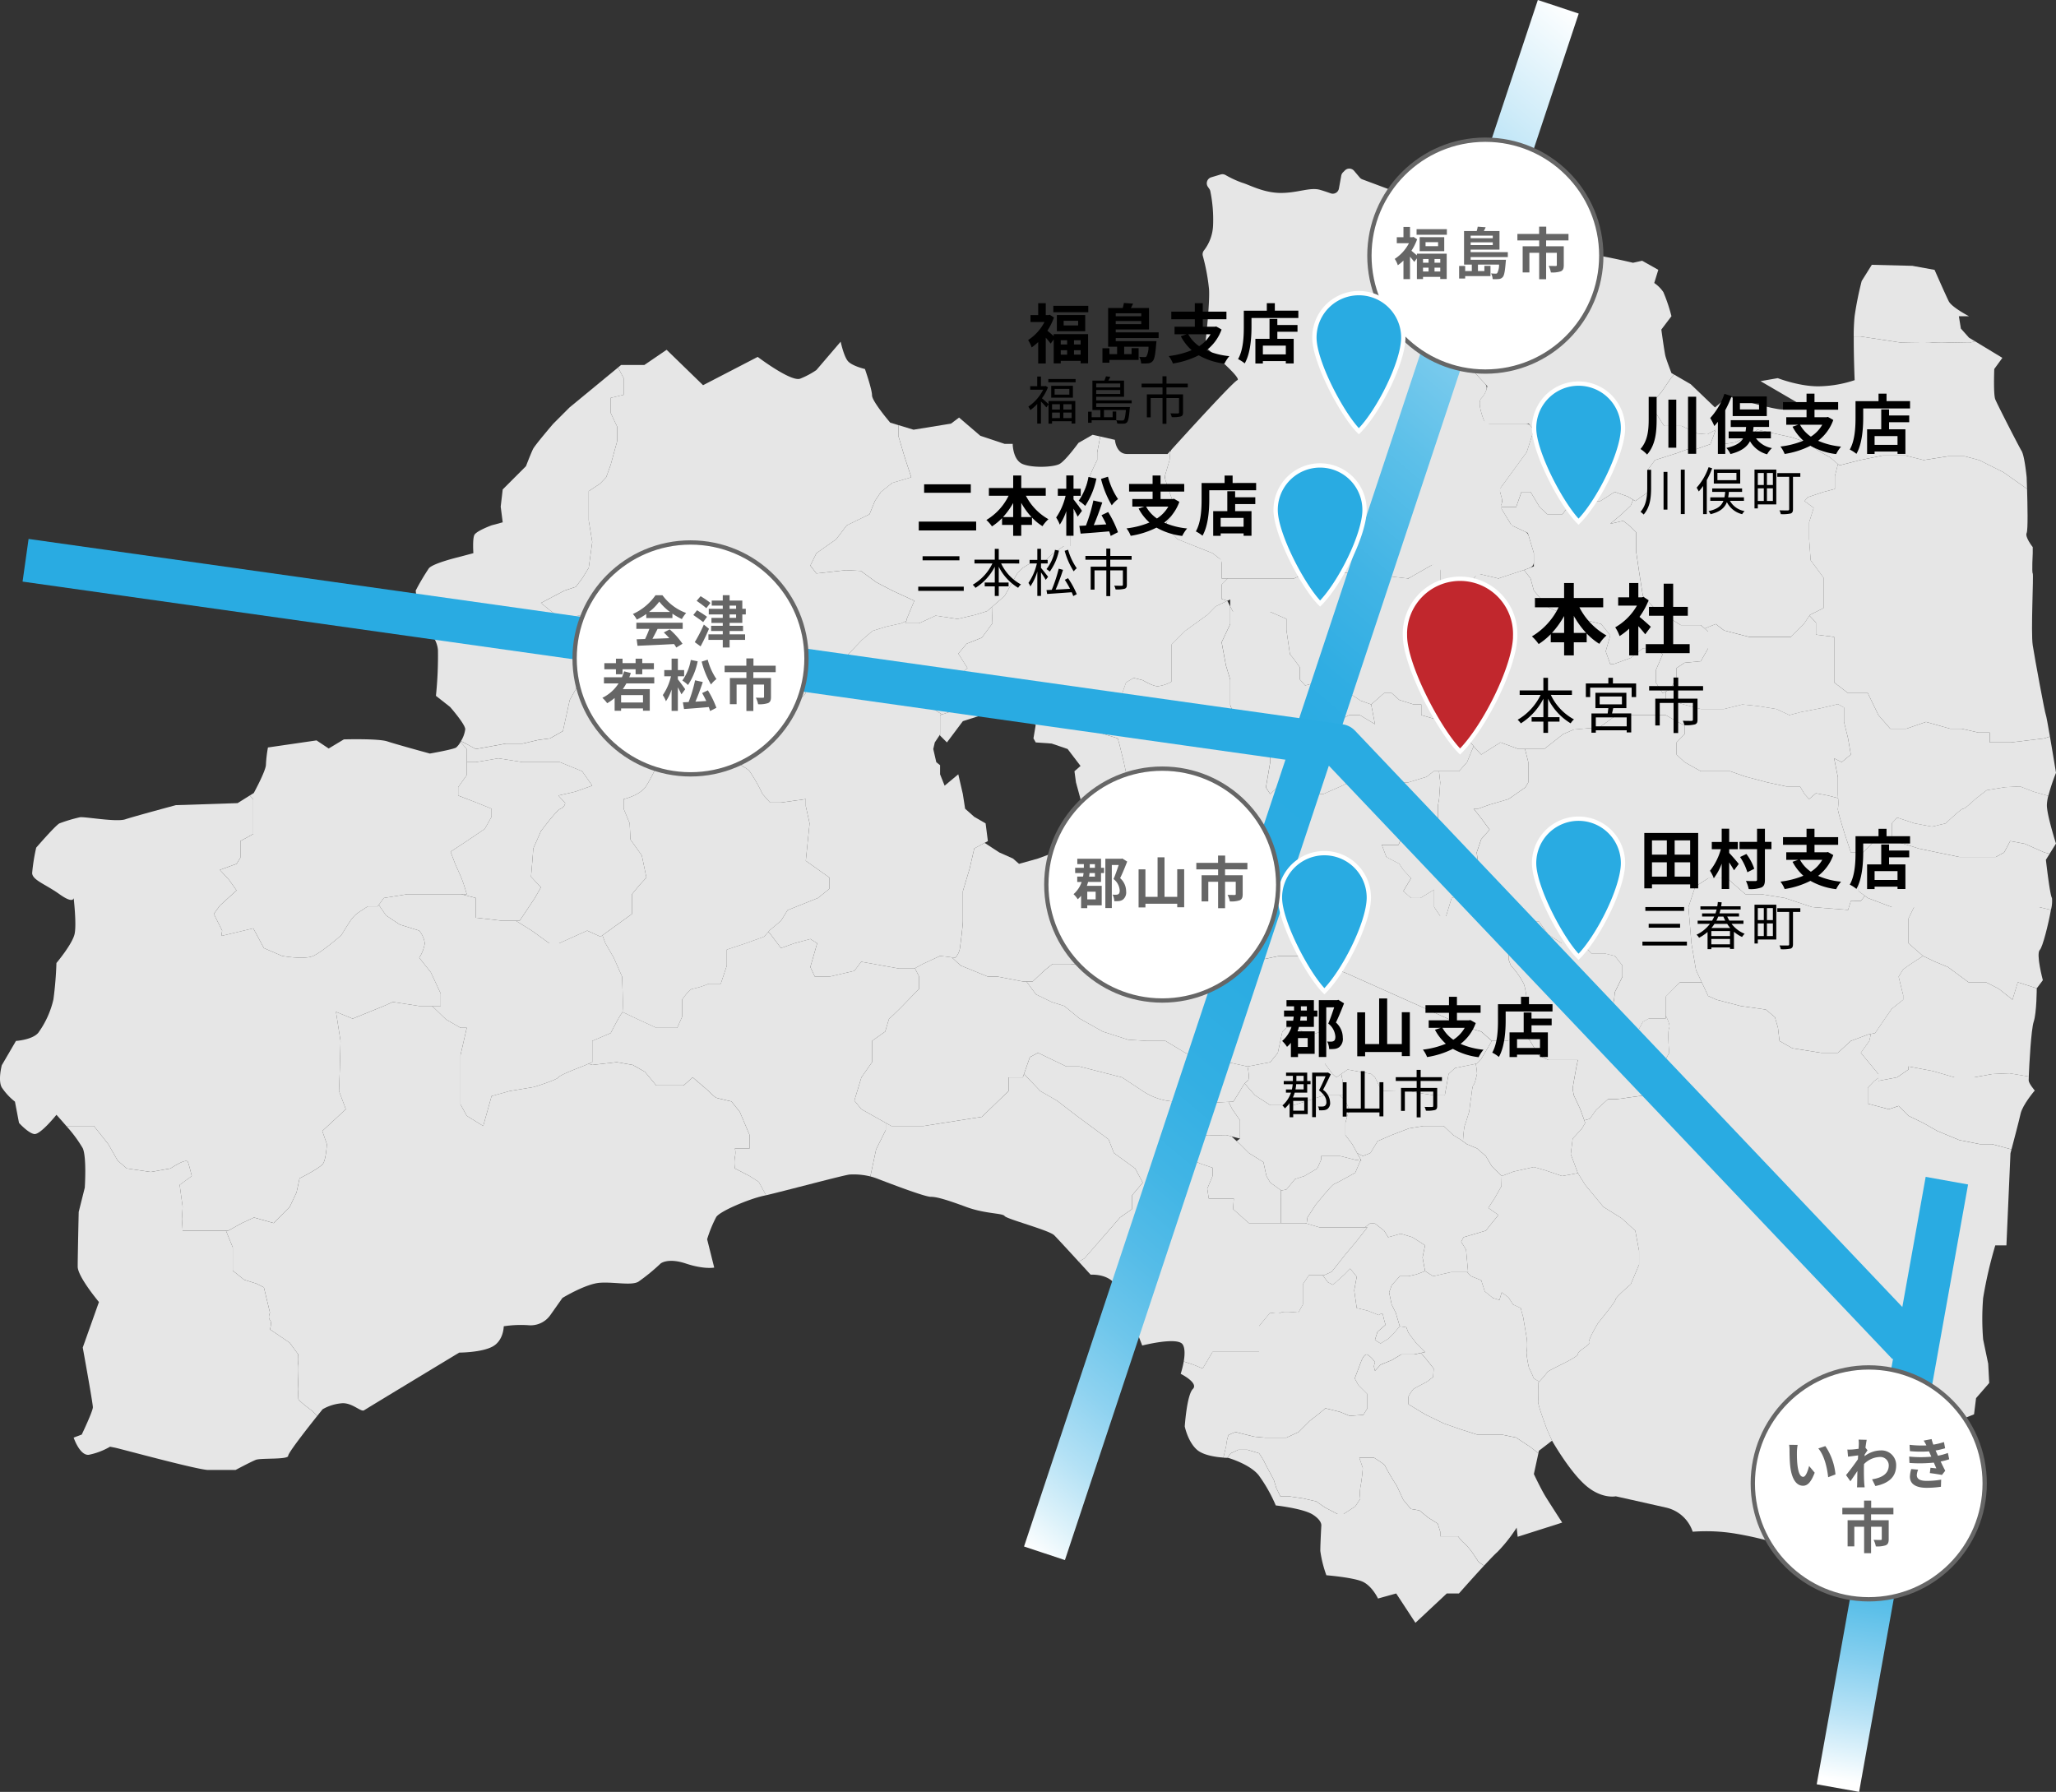 <svg height="415.959" viewBox="0 0 477.269 415.959" width="477.269" xmlns="http://www.w3.org/2000/svg" xmlns:xlink="http://www.w3.org/1999/xlink"><rect x="0" y="0" width="477.269" height="415.959" fill="#333333" stroke="none"/><linearGradient id="a" gradientUnits="userSpaceOnUse" x1="187.884" x2="416.306" y1="317.188" y2="44.965"><stop offset="0" stop-color="#fff"/><stop offset=".026" stop-color="#ddf2fa"/><stop offset=".063" stop-color="#b3e1f5"/><stop offset=".104" stop-color="#8ed2f0"/><stop offset=".147" stop-color="#6ec6eb"/><stop offset=".194" stop-color="#55bce8"/><stop offset=".246" stop-color="#41b5e5"/><stop offset=".306" stop-color="#33afe3"/><stop offset=".38" stop-color="#2bace2"/><stop offset=".513" stop-color="#29abe2"/><stop offset=".563" stop-color="#2fade3"/><stop offset=".631" stop-color="#41b4e5"/><stop offset=".71" stop-color="#5dc0e9"/><stop offset=".797" stop-color="#86cfef"/><stop offset=".89" stop-color="#b9e3f6"/><stop offset=".988" stop-color="#f7fcfe"/><stop offset="1" stop-color="#fff"/></linearGradient><linearGradient id="b" gradientUnits="userSpaceOnUse" x1="451.731" x2="426.85" y1="274.025" y2="415.128"><stop offset=".514" stop-color="#29abe2"/><stop offset=".563" stop-color="#2fade3"/><stop offset=".629" stop-color="#41b4e5"/><stop offset=".706" stop-color="#5dc0e9"/><stop offset=".79" stop-color="#86cfef"/><stop offset=".881" stop-color="#b9e3f6"/><stop offset=".976" stop-color="#f7fcfe"/><stop offset=".988" stop-color="#fff"/></linearGradient><g fill="#e6e6e6"><path d="m285.589 139.043v1.732l.646 1.263h8.633l3.759 1.645v2.584l.821 5.637.705.822 1.586 2.173v2.819l1.233 1.409 5.109-1.409h2.819l2.29 3.171 2.643 1.762 2.466.881 3-2.643h1.762l1.762 1.586 3.347 1.057h1.762v2.468l7.223 2.113 2.643 2.291 2.285 2.809.534.656 1.233 1.292 4.463-2.819 4.17 1.527h5.99l4.4-3.465 2.467-1.057 5.99-.529 3.875-2.818h9.865v-2.82l1.586-.529v-2.114l-.7.352-1.585-2.466v-2.823l1.585-3.7-1.585-1.585-3 .176-2.819 2.231-4.052 1.468h-.7l-1.057-2.995 1.057-3.7-2.114-2.643-4.7-1.174-3.584-.94-4.052-1.762-3.29-3.876-.763-2.818s-.7-.928-1.527-1.978l-5.931 1.978-4.933-1.175-2.584 3.993h-5.99v-7.046l-7.4 4.228s-7.047-.705-7.752-1.175-9.866 0-9.866 0l-3.758-1.175-5.168 2.35h-15.388l-1.409 1.409v3.347l1.321.411.675-.268z"/><path d="m338.677 179.035 1.879-2.114 1.522-3.709-2.285-2.809-2.643-2.291-7.223-2.113v-2.467h-1.762l-3.347-1.057-1.762-1.586h-1.762l-2.995 2.643.881 4.58-3.523-2.113h-2.467l-3.171 1.644v2.756l-3.053 1.002h-5.403l-2.936.94h-2.467l-1.292-.398v4.978l-.998 5.873.998 1.527 3.759-3.524 1.056.822 2.584 2.702h4.933l3.994-1.762 1.996-.94 1.997-2.584 7.869 2.584h3.876l4.228-1.291 1.644-1.293h1.237 2.522z"/><path d="m298.627 172.341 2.936-.94h5.403l3.053-1.002v-2.756l3.171-1.644h2.467l3.523 2.113-.881-4.58-2.466-.881-2.643-1.762-2.29-3.171h-2.819l-5.109 1.409-1.233-1.409v-2.819l-1.586-2.173-.705-.822-.821-5.637v-2.584l-3.759-1.645h-8.633l-.646-1.263v4.082l-1.996 4.228.997 5.403.999 3.289v5.872l1.645 4.698 5.872 3.054 1.762.542 1.292.398z"/><path d="m270.469 111.232 1.653 4.856a1.463 1.463 0 0 1 .078.468v2.344a1.455 1.455 0 0 1 -.278.854l-.892 1.227a1.452 1.452 0 0 0 .119 1.851l2 2.121a1.456 1.456 0 0 0 .518.351l7.615 3.036a1.429 1.429 0 0 1 .354.2l1.391 1.083a1.451 1.451 0 0 1 .561 1.146v3.518h16.48a1.449 1.449 0 0 0 .6-.131l4.378-1.989a1.446 1.446 0 0 1 1.033-.064l2.983.932a1.426 1.426 0 0 0 .5.065c1.478-.072 8.979-.411 9.614.012.595.4 5.713.961 7.291 1.127a1.433 1.433 0 0 0 .866-.184l4.823-2.755a1.452 1.452 0 0 1 2.172 1.26v3.094a1.451 1.451 0 0 0 1.451 1.451h3.749a1.452 1.452 0 0 0 1.219-.663l1.6-2.469a1.451 1.451 0 0 1 1.555-.623l3.533.841a1.462 1.462 0 0 0 .8-.035l5.539-1.847.411-.137.937-.351a1.451 1.451 0 0 0 .942-1.359v-1.835a1.437 1.437 0 0 0 -.061-.417l-1.162-3.872a1.454 1.454 0 0 0 -.774-.9l-2.776-1.3a1.439 1.439 0 0 1 -.622-.557l-2-3.28a1.453 1.453 0 0 1 -.139-1.216l.121-.362a1.449 1.449 0 0 0 .027-.825l-.422-1.618a1.451 1.451 0 0 1 .232-1.222l5.8-7.945a1.436 1.436 0 0 0 .21-.415l1.332-4.185a1.453 1.453 0 0 0 -.268-1.369l-.23-.276a1.452 1.452 0 0 0 -1.115-.523h-8.447a1.445 1.445 0 0 1 -1.354-.926c-.548-1.431-1.4-4.1-.56-4.946a5.178 5.178 0 0 0 1.18-1.947 1.439 1.439 0 0 0 -.312-1.455l-2.524-2.705-1.876-2.109a1.451 1.451 0 0 0 -2.025-.142 1.451 1.451 0 0 1 -2.163-.325l-.45-.705-1.216-1.9a1.453 1.453 0 0 0 -.346-.375l-1.74-1.32a1.451 1.451 0 0 1 -.048-2.275l1.469-1.215a1.45 1.45 0 0 0 .527-1.118v-.782a1.453 1.453 0 0 0 -.64-1.2l-3.877-2.614a1.455 1.455 0 0 1 -.625-1l-.1-.69a1.471 1.471 0 0 1 .047-.622l.589-1.964c.016-.053.035-.1.056-.155l.6-1.392a1.452 1.452 0 0 0 .1-.367l.1-.712a1.452 1.452 0 0 1 .772-1.085l2.815-1.453a1.426 1.426 0 0 0 .3-.2l2.106-1.862c-.3-.08-.48-.132-.48-.132s-5.637-5.4-6.342-7.047a8.338 8.338 0 0 1 -.186-3.806 1.457 1.457 0 0 0 -.943-1.548l-12.374-4.614a1.456 1.456 0 0 1 -.6-.423l-1.32-1.559a1.451 1.451 0 0 0 -2.135-.089l-.443.443a1.451 1.451 0 0 0 -.4.767l-.544 2.994a1.448 1.448 0 0 1 -1.912 1.109c-.65-.235-1.468-.513-2.4-.791-2.35-.705-5.168.7-9.162.7s-7.281-1.879-8.925-2.349a23.468 23.468 0 0 1 -3.941-1.819 1.444 1.444 0 0 0 -1.116-.118l-2.181.655a1.452 1.452 0 0 0 -.772 2.223l.325.464a1.409 1.409 0 0 1 .23.528 32.806 32.806 0 0 1 .642 7.933 10.108 10.108 0 0 1 -2.105 5.815 1.432 1.432 0 0 0 -.275 1.277 47.01 47.01 0 0 1 1.44 7.707c.195 2.93-.584 10.245-.852 12.627a1.439 1.439 0 0 0 .5 1.259c1.931 1.648 7.919 6.86 6.932 7.255s-11.887 12.372-15.236 16.071a1.439 1.439 0 0 0 -.369.852l-.124 1.488a1.417 1.417 0 0 1 -.054.289l-1 3.41a1.451 1.451 0 0 0 .016.877z"/><path d="m356.06 137.1 3.289 3.876 4.052 1.762 3.584.94 4.7 1.174 2.115 2.648-1.057 3.7 1.057 2.995h.7l4.052-1.468 2.819-2.231 3-.176 1.585 1.585-1.585 3.7v2.819l1.585 2.466.7-.352 1.057-.529 1.469-2.642v-2.291l1.878-1.233 3.759-.352 1.7-3v-3.876l-.816-.718-.887-.78h-4.636l-5.814-3.611-3-3.171-.881-5.638-.7-4.757v-4.4l-1.409-1.41-1.586-1.23-3 .7 2.643-2.232 2.114-2 .555-1.359-1.26-.756-3-1.057-3.347 2.113h-6.166l-.7.472-1.929 2.589h-3.524l-1.761-1.644-2.115-3.526h-2.115l-1.233 3.524h-3.641l2.584 4.228 3.758 1.762 1.41 4.7v3.054l-1.879.7-.411.137c.831 1.05 1.527 1.978 1.527 1.978z"/><path d="m362.7 63.64v3l-1.586 2.642-2.114 1.65-2.936 3.1-.284.115.284.766v2.819s-4.992 1.057-5.52 1.057a35.072 35.072 0 0 0 -4.052 1.409h-5.992l-4.052 1.41-.759 1.475 1.346 2.107 2.349-2 2.819 3.17 3.053 3.289a5.542 5.542 0 0 1 -1.409 2.819c-1.175 1.174.939 5.872.939 5.872h10.1l1.174 1.41-1.644 5.168-6.343 8.691.705 2.7-.47 1.411h3.641l1.233-3.524h2.118l2.114 3.524 1.761 1.644h3.525l1.938-2.583.7-.472h6.166l3.347-2.113 3 1.057 1.26.756.5.3 3-2.113v-5.285l1.586-2.114 4.992-1.586 2.407-.881h1.938l3-1.051.518-.182 1.234-3.347-1.938 1.057-2.291-.176-3.7-1.762h-4.057l-1.938-3v-3.336l1.233-1.41 2.29-3.347.733-.819-.615-.356s-1.175-3.053-1.409-3.993-.94-6.107-.94-6.107l2.349-3.1a38.412 38.412 0 0 0 -1.88-5.595 8.03 8.03 0 0 0 -2.114-2.114l.94-3.054-3.749-2.111-2.12.473s-3.992-.94-6.577-1.409a11.061 11.061 0 0 1 -4.7-2.35 21.734 21.734 0 0 1 -4.4 1.394v.148z"/><path d="m330.69 62.641-.234 1.644-.705 1.645-.7 2.349.235 1.644 5.051 3.407v2.231l-3.406 2.819 3.406 2.584 1.355 2.121.759-1.475 4.049-1.41h5.99a35.072 35.072 0 0 1 4.052-1.409c.528 0 5.52-1.057 5.52-1.057v-2.819l-.284-.766-.3-.819-3.524-1.41-2.466-1.057-1.762-2.114-3.876-1.41-4.933-2.29-2.117-2.114v-4.095l-.225-.06-2.241 1.982z"/><path d="m336.8 62.935 2.114 2.114 4.933 2.29 3.876 1.41 1.762 2.114 2.466 1.057 3.524 1.41.3.819.284-.115 2.936-3.1 2.114-1.655 1.586-2.642v-3l.7-4.86v-.148a4.461 4.461 0 0 1 -1.7.016c-1.879-.47-6.108-3.758-6.108-3.758l-3.053 4.463s-3.759.7-6.812.939c-2.455.19-7.167-.984-8.927-1.452v4.095z"/><path d="m459.559 265.6-4.723-.94-5.109-2.114-3.308-1.878-3.386-1.645-2.291-2.291-2.29.764-4.874-1.292v-3.7l1.527-1.585.94-.695v-.891l-2.913-3.524-1.17-1.409 1.978-2.76.362-1.618-.724.15-3.935 1.468-3 2.76h-3.871l-6.694-1.057-2.995-1.7-.353-3.054-.705-2.466-2.114-1.762-5.813-.822-5.638-1.468-1.938-.881-1.492-3.171h-5.03l-1.585 1.527-1.762 1.82v4.36c.586 1.158 1.074 2.417.831 2.863-.479.881 0 5.814 0 5.814l-2.24 4.052-1.586 3.069-1.938 2.745-6.342.881h-2.114l-2.759 2.506-1.47 2.074-1.273.34.216.6-.793 1.35-2.114 2.29-.44 3.612 1.645 4.4 1.7 2.731 4.229 5.109 4.228 2.643 3.171 2.878.881 4.7v3.171l-1.938 4.581s-3.524 3-3.524 3.524-4.052 5.461-4.052 5.461-2.452 4.052-2.107 4.581-2.531 1.761-2.59 2.642-6.93 3.7-7.107 4.229a24.961 24.961 0 0 1 -1.87 2.162 1 1 0 0 0 -.244.48 31.1 31.1 0 0 1 0 4.052c-.176.7 2.114 6.695 2.114 6.695l1.116 2.467s3.994 7.047 7.752 10.336 7.047 2.584 7.047 2.584 6.342 1.409 11.511 2.584a8.469 8.469 0 0 1 6.342 5.637 41.652 41.652 0 0 1 10.1.47 79.745 79.745 0 0 1 9.162 2.115l1.409-4.7 3.758-6.342s3.529-2.112 4.469-2.112 6.812-2.349 10.335-3.758a7.752 7.752 0 0 0 4.464-4.464l1.879-.705 1.174 3.289 1.175-3.758 2.819-1.41s1.409 3.054 3.053 2.819 4.463-4.933 4.463-4.933l3.524-2.349 3.523-1.41.47-3.758 3.054-3.523-.235-4.463-1.175-5.638a58.887 58.887 0 0 1 0-9.631 99.582 99.582 0 0 1 2.82-12.216h2.583l.941-21.375s.09-.342.237-.895l-4.525-1.22z"/><path d="m340.322 290.086-1.13-1.821.542-1.057 5.168-1.526 1.41-1.762 1.527-1.88-2.349-1.64 1.526-2.349 1.527-2.7.057-2.351-2.29-2.261-1.41-2.378-2.02-1.762-2.384-1-1.306-.966-1.865-1.155-2.2-2.091h-4.668l-3.348.542-4.052 1.549-3.259 1.418-1.674 2.758-1.762.705s-.568-.29-1.315-.68l.845 1.524.118.213-.2-.025-1.211 2.844s-4.405 2.466-4.933 2.643-4.229 4.756-4.229 4.756l-1.937 3-.178 1.4 3 .894h10.5l1.309-1 1.057.1 2.114 1.658.94 1.526 2.936-.822 2.7.822 2.936 1.879-.587 2.819.587 3.171 1.879 1.175 4.111-.94h3.994z"/><path d="m367.765 260.064-.929-2.571-1.5-3.23s-.265-1.321-.265-1.586.881-5.109.881-5.109l.324-1.5h-6.842l-2.2-1.057s-1.937-3.141-2.026-3.377a11.719 11.719 0 0 0 -.934-1.008l-4.615 1.008h-3.347l-2.467 4.169-1.057 1.092-.219.045a20.435 20.435 0 0 1 .307 2.351c-.088.141-.44 2.238-.8 2.5s-.523 2.907-.611 3.172-.353 2.907-.441 3.171-.881 2.907-1.057 3.246a29.2 29.2 0 0 0 -.352 3.509l-.425-.263 1.306.966 2.384 1 2.02 1.762 1.41 2.378 2.29 2.268 2.731-1.027 4.727-1.057 2.76.792 3.79 1.292 3.671-.675-1.645-4.4.44-3.612 2.114-2.29.793-1.35-.216-.6"/><path d="m428.234 193.619s-1.762-5.6-1.591-5.893a11.686 11.686 0 0 0 .039-2.45l-2.324-.6-2.819-.528-1.586 1.35-1.057-1.174-1.057-1.762h-3.171l-4.4-.94-5.109-1.35-3.524-1.234h-6.812l-3.759-2.114-1.878-1.761v-2.819l1.878-1.942v-1.934l-1.878-1.057-2.53-1.411h-11.451l-3.876 2.818-5.99.529-2.467 1.057-4.4 3.465h-4.463l.763 3.053v4.7l-.7 1.175-3.876 2.7-4.4 1.292-2.643.939h-1.062l1.767 2.232 1.938 2.643-1.938 2.186-1.057 3.1 1.052 8.239 2.824 1.451 1.644.88 1.879 2.767 2.774 2.5.221.2h4.052l2.115 3 3.171 2.056h4.58l2.291 2.349h3.024l2.437.588 1.762 2.231v2.583l-1.762 3.583-.176 1.762-.881 3.523 1.233 3 2.467.881h2.642l1.234-2.29 1.409-.754h3.876v-5.06l1.762-1.82 1.569-1.545h5.027l-1.327-2.819-1.057-6.225-.705-8.4 1.586-4.757 3-1.938h4.4l4.229 3.7h3.7l5.462.88 6.342 2.115 8.34.652.645-2.061h2.319l.935-1.21-1.462-1.081v-4.052l-.382-3.876.12-1.057h-1.53z"/><path d="m336.269 249.294-.88 4.969h-2.467s-4.757-.705-5.461-1-6.695 0-6.695 0l-1.586-3.171-.881-.8-5.461-1.021-1.482 1.021.953 4.969h-1.3l1.3 1.233.881 2-.881 3.172v2.818l1.591 2.116 1.151 2.08c.747.39 1.315.68 1.315.68l1.762-.705 1.674-2.758 3.259-1.418 4.052-1.549 3.348-.542h4.668l2.2 2.091 1.865 1.155.425.263a29.2 29.2 0 0 1 .352-3.509c.176-.339.969-2.982 1.057-3.246s.353-2.907.441-3.171.254-2.907.611-3.172.71-2.361.8-2.5a20.435 20.435 0 0 0 -.307-2.351l-4.8.978z"/><path d="m249.59 193.619-2.642 3.455-5.99 2.222-4.405 1.233-1.409-1.233-3.171-1.41-3.41-2.228-2.4 1.3-1.057 4.625-1.586 5.285v6.871c0 1.057-.528 5.286-.7 6.489a4.2 4.2 0 0 1 -1.059 2.092l-.83-.1 2.065 1.912 6.342 2.583h2.29l5.814 1.116h2.291l2.818-2.642 1.762-1.41h4.228l4.052.353 2.643-3.348v-2.995l2.114-4.052 2.291-1.057 1.761 2.467 1.938 1.233 2.819 1.057 1.533.352 1.462 2.467 3.7 2.642s8.456.177 8.632.177 8.105.352 8.105.352l7.4-1.526h4.4l2.819-.764 2.291.764 1.233 2.231 4.757 1.761 14.975 6.695 4.228 1.887 8.985 4.1 3.171.881 2.467 2.173h3.347l4.615-1.008.494-.108v-4.58s-.352-5.814-1.057-7.576a18.845 18.845 0 0 0 -3-4.228l-.529-1.41v-4.58l1.762-3 1.012-1.432-2.774-2.5-1.879-2.767-1.644-.88-2.824-1.451.005.042-3.7 1.409-3.171.88-1.287 4.229h-1.355l-1.41-2.114v-4.052l-3.171 1.937h-2.2l-1.791-1.585 1.791-3-1.791-1.938-.94-1.409-3-1.586-1.057-2.818h3.876l1.116-2.506 1.526-2.868 2.115 4.036 1.937.456 2.467-2.622v-5.638l.264-1.468.265-3.876-.291-2.584h-1.238l-1.644 1.293-4.228 1.291h-3.876l-7.869-2.584-2 2.584-2 .94-3.994 1.762h-4.933l-2.584-2.7-1.056-.822-3.759 3.524-1-1.527 1-5.873v-4.978l-1.762-.542-5.872-3.054-1.645-4.7v-5.872l-1-3.289-1-5.4 2-4.228v-4.082l-.675-1.321-2.731 1.321-1.938 1.968-5.109 3.7-3.171 3.171v8.633a8.977 8.977 0 0 1 -3.171 1.057c-1.234 0-3.524-1.41-3.524-1.41l-2.114-.528-1.762 1.057-1.233 3.523-1.586 1.41-2.114 1.761-3.347 2.819.897 1.762 5.461 1.7.353 1.2 1.057 4.316 1.409 6.519v6.166h-3.7l-3.7-1.88-3.26-.613-1.321 2.552z"/><path d="m340.674 238.583-8.985-4.1-4.228-1.887-14.975-6.696-4.757-1.761-1.233-2.231-2.291-.764-2.819.764h-4.4l-7.4 1.526s-7.928-.352-8.105-.352-8.632-.177-8.632-.177l-3.7-2.642-1.462-2.467-1.533-.352-2.819-1.057-1.938-1.233-1.761-2.467-2.291 1.057-2.114 4.052v2.995l-2.643 3.348-4.052-.353h-4.228l-1.762 1.41-2.818 2.642h-1.461l2.224 2.995 3.621 1.762 2.956.94 3.524 2.887 5.4 3.044 5.872 1.887 4.463.286h4.228l4.581 2.76 5.051 2.173h4.813l4.581 1 5.285-1 1.762-2.173 1.057-4.933.94-.881h2.231l3.171 1.762 2.643-.881.881 4.933v2.5l1.761 2.4.881.8 1.161-.8 1.482-1.021 5.461 1.021.881.8 1.586 3.171s5.99-.293 6.695 0 5.461 1 5.461 1h2.467l.88-4.969 1.5-1.373 4.8-.978.219-.045 1.057-1.092 2.467-4.169-2.467-2.173z"/><path d="m358.82 271.7-2.76-.792-4.727 1.057-2.733 1.035-.059 2.35-1.527 2.7-1.524 2.35 2.349 1.644-1.527 1.88-1.41 1.762-5.168 1.526-.542 1.057 1.13 1.821.47 5.226h-.266l.97.94 2.349.94.822 2.583 1.88 1.527 1.526.47.529-1.762 1.585 1.174 1.057 1.645 1.762.822.581 2.114.829 4.933a12.232 12.232 0 0 1 0 2.937c-.235.352.47 3.993.587 4.052s1.057 2.29 1.057 2.29l1.242.753a24.961 24.961 0 0 0 1.87-2.162c.177-.529 7.048-3.348 7.107-4.229s2.936-2.114 2.59-2.642 2.107-4.581 2.107-4.581 4.052-4.933 4.052-5.461 3.524-3.524 3.524-3.524l1.938-4.581v-3.171l-.881-4.7-3.171-2.878-4.228-2.643-4.229-5.109-1.7-2.731-3.671.675z"/><path d="m382.78 236.42-1.409.754-1.234 2.29h-2.637l-2.467-.881-1.233-3 .881-3.523.176-1.762 1.762-3.583v-2.583l-1.762-2.231-2.437-.588h-3.024l-2.291-2.349h-4.58l-3.171-2.056-2.115-3h-4.052l-.221-.2-1.012 1.432-1.762 3v4.58l.529 1.41a18.845 18.845 0 0 1 3 4.228c.7 1.762 1.057 7.576 1.057 7.576v4.58l-.494.108a11.719 11.719 0 0 1 .934 1.008c.089.236 2.026 3.377 2.026 3.377l2.2 1.057h6.842l-.324 1.5s-.881 4.845-.881 5.109.265 1.586.265 1.586l1.5 3.23.929 2.571 1.273-.34 1.47-2.074 2.759-2.506h2.114l6.342-.881 1.938-2.745 1.586-3.069 2.24-4.052s-.479-4.933 0-5.814c.243-.446-.245-1.705-.831-2.863v.7z"/><path d="m311.356 249.294-1.161.8-.881-.8-1.761-2.4v-2.5l-.881-4.933-2.643.881-3.171-1.762h-2.231l-.94.881-1.057 4.939-1.762 2.173-5.285 1s.7 2.995 0 3.348a2.219 2.219 0 0 0 -.637.6c1.032 1.226 2.4 2.745 2.4 2.745l3.524 2.29h5.461l7.047-2.29h4.933z"/><path d="m287.846 253.265a12.906 12.906 0 0 1 1.1-1.747 2.219 2.219 0 0 1 .637-.6c.7-.353 0-3.348 0-3.348l-4.581-1h-4.815l-5.051-2.173-4.581-2.76h-4.228l-4.463-.286-5.872-1.887-5.4-3.044-3.524-2.887-2.956-.94-3.621-1.762-2.224-2.995h-.83l-5.814-1.116h-2.29l-6.342-2.583-2.065-1.912-2.692-.319-4.052 1.878-1.8.982.977 1.954v2.82l-3.876 3.993s-3.054 3.072-3.054 2.887-.939 3.044-.939 3.044l-3.054 2.173v4.933l-2.47 3.524-1.641 5.4 1.641 2 5.65 3.172 1.283.72h7.517l13.506-2.13 3.407-3.289 2.8-2.7v-3.171h3.3l.28-.8 1.365-3.9 1.879-1 6.578 3.171h3.053l9.866 2.526 4.815 3.171a14.467 14.467 0 0 0 5.521 2.231c3.053.47 7.752.705 7.752.705l2.935-.235 3.706-.18 1.11-.054z"/><path d="m348.308 172.341-4.463 2.819-1.233-1.292-.534-.656-1.522 3.709-1.879 2.114h-2.114-2.522l.291 2.584-.265 3.876-.264 1.468v3.172 2.466l-2.467 2.642-1.937-.456-2.115-4.036-1.526 2.868-1.116 2.506h-3.876l1.057 2.818 2.995 1.586.94 1.409 1.791 1.938-1.791 2.995 1.791 1.585h2.202l3.171-1.937v4.052l1.41 2.114h1.355l1.287-4.229 3.171-.88 3.7-1.409-.005-.042-1.052-8.239 1.057-3.099 1.938-2.186-1.938-2.643-1.767-2.232h1.062l2.643-.939 4.404-1.292 3.876-2.701.705-1.175v-4.698l-.763-3.053h-1.527z"/><path d="m285.184 333.132a10.207 10.207 0 0 1 1.677-.7l4.249 1.057s2.231.235 2.7.235h4.816l2.819-1.292 2.583-2.584 2.544-2 1.1-.94 3.341.823 2.3.939 3.171-.235.94-1.527v-3.288l-2.124-2.12-.821-1.527 1.328-3.524s.785-2.348 1.608-2a5.9 5.9 0 0 1 1.761 1.762l-.256.939.256 1.057 1.293-1.409 2.583-1.057 2.232-1.328h2.937l1.637-.349.946-.2-2-2-1.865-2.467-.484-1.291-1.527-.236-1.292 1.527-1.41 1.41-1.761 1.057-1.293-.823.588-1.878 1.879-1.645a17.218 17.218 0 0 1 -.587-2.231c-.118-.822-.94 0-.94 0l-2.7-1.057-2.467-.588-.587-4.111.587-3.171-1.526-1.879-1.293 1.331-2.7 2.428-1.175-.588-1.217-1.644h-3.187l-1.41 2.114v4.7l-1.057 1.88s-3.523-.412-4.052 0-2.466 0-2.466 0l-2.581 3.112v5.99h-10.803l-2.29 3.876-2.114-.881-2.29-.757a22.009 22.009 0 0 1 -.7 2.871s4.228 2.114 2.819 3.523-1.88 8.691-1.88 8.691.705 3.524 2.819 5.4c1.5 1.331 4.515 1.718 6.156 1.832l.657-2.772a9.171 9.171 0 0 1 .529-2.455z"/><path d="m330.808 289.087-2.936-1.879-2.7-.822-2.936.822-.94-1.526-2.114-1.658-1.057-.1-1.309 1h.6l-2.643 3.347-2.467 2.937-3.171 4.011-1.762.8h-.336l1.217 1.644 1.175.588 2.7-2.428 1.293-1.331 1.526 1.879-.587 3.171.587 4.111 2.467.588 2.7 1.057s.822-.822.94 0a17.218 17.218 0 0 0 .587 2.231l-1.879 1.645-.588 1.878 1.293.823 1.761-1.057 1.41-1.41 1.292-1.527-.94-3.17-.94-1.88-.587-2.819.587-1.644 1.88-2.114h2.011l1.865-.431 2-.744-.587-3.171z"/><path d="m315.811 285.682 1-.764h-10.5l-3-.894-.351-.1h-13.06l-3.661-3.258.176-2.439h-5.815l-.353-2.29 1.231-2.937v-1.92l-2.818-.961-4.757-2.114-.705-1.41 3.7-1.938s2.995-1.291 3.7-1.174 4.052 0 4.052 0l1.226.315 1.97.507v-4.228l-1.787-2.584-.875-1.707-3.706.18-2.935.235s-4.7-.235-7.752-.705a14.467 14.467 0 0 1 -5.521-2.231l-4.815-3.171-9.866-2.526h-3.053l-6.578-3.171-1.879 1-1.365 3.9 1.365 1.445 2.407 2.526 3.876 2.231 4.581 3.524 7.4 5.461 1.233 3.171 4.933 3.583 1.762 3.288-2.466 2.935v3.2l-2.819 1.965-2.643 3.055-5.637 6.459-1.306.725c1.536 1.677 2.773 3.034 2.773 3.034s3.289-.235 5.169 1.645 6.811 14.8 6.811 14.8 8.222-2.115 9.4-.236c.565.9.476 2.513.233 3.942l2.29.757 2.114.881 2.29-3.876h10.809v-5.99l2.581-3.112s1.938.411 2.466 0 4.052 0 4.052 0l1.057-1.88v-4.7l1.41-2.114h3.523l1.762-.8 3.171-4.011 2.467-2.937 2.643-3.347h-.6l-1 .764"/><path d="m287.846 265.6 2.05 2.055 3.386 2.115.705 3.229.881 1.527 2.466 1.762v.1l1.293-.275 2-2.411 2.168-.7 3-1.761.881-2v-.881h4.4l3.524.881 1.211.151.08-.188-.845-1.524-1.146-2.08-1.586-2.114v-2.818l.881-3.172-.881-2-1.3-1.233h-3.635l-7.047 2.29h-5.461l-3.524-2.29s-1.366-1.519-2.4-2.745a12.906 12.906 0 0 0 -1.1 1.747l-1.552 2.467-1.11.054.875 1.707 1.787 2.584v4.228l-.77.589z"/><path d="m351.949 333.719-3.347-.7h-5.72l-3.69-1.175-4.038-1.408-4.346-2.115-3.861-2.349v-1.762a8.816 8.816 0 0 1 1.16-1.762c.352-.234 3.171-1.713 3.171-1.713l1.409-1.105.118-1.938-1.527-1.938-1.416-1.677-1.637.349h-2.937l-2.232 1.328-2.583 1.057-1.293 1.409-.256-1.057.256-.939a5.9 5.9 0 0 0 -1.761-1.762c-.823-.352-1.608 2-1.608 2l-1.328 3.524.821 1.527 2.115 2.114v3.288l-.94 1.527-3.171.235-2.3-.939-3.341-.823-1.1.94-2.544 2-2.583 2.584-2.819 1.292h-4.816c-.47 0-2.7-.235-2.7-.235l-4.249-1.057a10.207 10.207 0 0 0 -1.677.7 9.171 9.171 0 0 0 -.534 2.466l-.657 2.772c.405.028.725.039.92.044l.794-1.061 1.761-.815h2.115l2.7.815a18.6 18.6 0 0 1 1.174 1.886c.118.352 2.232 4.228 2.232 4.228l.587 1.922.94 1.954h2l3.229.47 3.113.7 2 1.409 2.936 1.527h1.41l2.7-1.762 1.174-1.761a9.04 9.04 0 0 1 0-2.542 42.668 42.668 0 0 0 .587-4.623l-.822-2.4h3.385s2.605 1.573 2.605 1.926a52.637 52.637 0 0 0 2.7 4.58l1.527 3.289 1.761 2.114 2 .353 2 1.644 2.231 1.409.588 1.88v1.057h4.11s1.174 1.528 1.409 1.528a17.575 17.575 0 0 1 2 2.348l1.409 2.114 1.244.828c1.3-1.4 2.483-2.635 3.1-3.176a35.684 35.684 0 0 0 4.464-5.638l.235 2.114 10.335-3.289s-2.584-3.993-3.758-5.872-2.819-5.4-2.819-5.4l1.049-4.823-1.871-1.461z"/><path d="m341.849 360.5a17.575 17.575 0 0 0 -2-2.348c-.235 0-1.409-1.528-1.409-1.528h-4.11v-1.057l-.588-1.88-2.231-1.409-2-1.644-2-.353-1.761-2.114-1.527-3.289a52.637 52.637 0 0 1 -2.7-4.58c0-.353-2.605-1.926-2.605-1.926h-3.385l.822 2.4a42.668 42.668 0 0 1 -.587 4.623 9.04 9.04 0 0 0 0 2.542l-1.174 1.761-2.7 1.762h-1.41l-2.936-1.527-2-1.409-3.113-.7-3.229-.47h-2l-.94-1.954-.587-1.922s-2.114-3.876-2.232-4.228a18.6 18.6 0 0 0 -1.174-1.886l-2.7-.815h-2.115l-1.761.815-.794 1.061h.207s4.933 1.409 7.047 3.993a35.187 35.187 0 0 1 3.993 7.047s6.342.7 8.574 2.114 2 2.584 2 2.584-.234 4.228-.234 5.872a27.127 27.127 0 0 0 1.409 5.638s5.872.47 8.222 1.409 3.758 3.994 3.758 3.994l4.228-1.175 4.463 6.813 7.283-6.813h2.818s3.17-3.592 5.825-6.454l-1.244-.828z"/><path d="m357.058 325.262a31.1 31.1 0 0 0 0-4.052 1 1 0 0 1 .244-.48l-1.242-.753s-.94-2.232-1.057-2.29-.822-3.7-.587-4.052a12.232 12.232 0 0 0 0-2.937l-.829-4.933-.581-2.114-1.762-.822-1.057-1.645-1.587-1.174-.529 1.762-1.526-.47-1.88-1.527-.822-2.583-2.349-.94-.97-.94h-3.724l-4.111.94-1.879-1.175-2 .744-1.865.431h-2.011l-1.88 2.114-.587 1.644.587 2.819.94 1.88.94 3.17 1.527.236.484 1.291 1.865 2.467 2 2-.946.2 1.416 1.677 1.527 1.938-.118 1.938-1.409 1.105s-2.819 1.479-3.171 1.713a8.816 8.816 0 0 0 -1.16 1.762v1.762l3.861 2.349 4.346 2.115 4.038 1.408 3.69 1.175h5.72l3.347.7 3.289 2.173 1.871 1.461.125-.58 3.054-2.349-1.116-2.467s-2.292-5.986-2.116-6.691z"/><path d="m297.334 278.223v-1.938l-2.466-1.762-.881-1.523-.705-3.229-3.386-2.115-2.05-2.055-.77-.7-1.2-1.1-1.226-.315s-3.348.117-4.052 0-3.7 1.174-3.7 1.174l-3.7 1.938.705 1.41 4.757 2.114 2.818.961v1.917l-1.233 2.937.353 2.29h5.813l-.176 2.439 3.661 3.258h7.438v-5.7z"/><path d="m305.438 279.632s3.7-4.58 4.229-4.756 4.933-2.643 4.933-2.643l1.211-2.844-1.211-.151-3.524-.881h-4.4v.881l-.881 2-3 1.761-2.168.7-2 2.411-1.293.275v7.536h5.638l.351.1.178-1.4z"/><path d="m257.342 285.682 2.643-3.055 2.819-1.965v-3.2l2.466-2.935-1.762-3.288-4.933-3.583-1.233-3.171-7.4-5.461-4.581-3.524-3.876-2.231-2.407-2.526-1.365-1.445-.28.8h-3.3v3.171l-2.8 2.7-3.407 3.289-13.506 2.13h-7.52l-1.283-.72v1.644l-2.24 4.508-.94 4.418-.391 1.855a14.377 14.377 0 0 1 1.565.5c3.054 1.174 11.041 4.228 12.45 4.228s3.759.7 8.222 2.349 8.456 1.409 8.926 2.114 10.336 3.289 11.51 4.463c.69.69 3.491 3.735 5.683 6.127l1.306-.725z"/><path d="m218.231 221.906 2.692.319.83.1a4.2 4.2 0 0 0 1.059-2.092c.176-1.2.7-5.432.7-6.489v-6.871l1.586-5.285 1.057-4.625 2.4-1.3.767-.415-.528-4.111-2.643-1.526-2.114-1.88-.529-3.405-1.057-4.581-3.171 2.643-1.057-2.643v-2.114l-.881-.705-.7-3.053.353-1.527 1.233-1.85v-4.496l.428-.142-1.656-1.093-2.467-2.995h-2.29l-3.876-.881-3.347-1.409-5.814-2.922-3.7-1.13v-2.819h-8.985l-1.409 2.32a2.988 2.988 0 0 0 -.353 1.629c0 1.13.529 0 .529 0l1.762 1.689v2.642l-1.762 1.938-1.41.176h-5.109v4.052l-3 .177-3.463-1.155.116 1.507-.176 3.817a14.06 14.06 0 0 0 -1.586 3.759c-.528 2.114 2.29 2.642 3.348 3.875a37.936 37.936 0 0 1 3 5.286l1.761 1.98h2.531l5.753-.806v1.645l.881 3.992-.881 8.692 5.461 3.876v2.643l-2.643 2.113-7.047 2.82-1.524 2.466-2.528 2.114-.429.483.429.4 2.528 3.348 3.11-1.116 3.7-1 1.585 1-1.585 5.52 1.057 2.231h3.347l5.814-1.35 1.586-2.114 8.808 1.585h3.524l.139-.075 1.8-.982z"/><path d="m254.7 106.8a41.873 41.873 0 0 0 -2.115 4.757 13.571 13.571 0 0 1 -1.057 2.642l-1.174 3.348-1.821 2.378v6.842h-1.585l-2.467 1.644-1.761 1.645h-2.467l-2.818 1.761-1.293 1.292-2.936 5.227-2.956 2.571c.041 1.893.137 3.771.137 3.771l-2.467 3.347-3.523 1.41-1.938 2.29 2.114 3.347-2.82 2.643-1 .881 2.056 2.29 2.76 1.586-1.527 1.585-5.386 1.8-.428.142v4.757l1.586 1.586 3.7-4.933 4.4-1.409h8.222l2.937.881 1.35 1.41-.523 3.109.528.94 3.7.264 3.7 1.263 3 3.934-1.41 1.233.353 2.584 1.057 3.876v1.468l.792.15 3.26.613 3.7 1.88h3.7v-6.165l-1.409-6.519-1.057-4.316-.353-1.2-5.461-1.705-.881-1.762 3.347-2.819 2.114-1.761 1.586-1.41 1.233-3.523 1.762-1.057 2.114.528s2.29 1.41 3.524 1.41a8.977 8.977 0 0 0 3.171-1.057v-8.633l3.171-3.171 5.109-3.7 1.938-1.968 2.731-1.321-1.321-.411v-3.345l1.402-1.413h-1.409v-4.228l-2.115-1.645-8.1-3.23-3.053-3.23 1.879-2.584v-3.055l-1.879-5.519 1.177-3.996.177-2.125c-.412.455-.646.716-.646.716h-9.4c-2.584 0-2.819-3.289-2.819-3.289l-3.408-.775-.7 3.711z"/><path d="m144.413 226.72-1.938-4.4-1.938-3.354-.685-1.848-.442.321-3.1-1.409-6.519 2.936h-2.291l-4.052-2.936-3.7-2.291h-3.171l-6.108-.7v-4.582l-3.406-.88h-12.508l-5.462.88-1.17 1.61 1.7 2.443 3.171 2.114 4.522 1.41a5.9 5.9 0 0 1 1.292 2.936 8.358 8.358 0 0 1 -1.292 3.354l2.7 3.4 2.291 4.933v2.878h-1.994l3.227 3.112 3.36 1.938h1.455l-1.455 6.343v11.451l1.455 2.643 3.817 2.365 1.938-6.946 4.229-1.174 5.637-.94s5.3-1.643 5.645-2.231 5.513-2.526 5.513-2.526l1.5-.637.848-.361v-4.933l4.287-1.821s2.29-4.531 2.643-4.643c.034-.011.062-.1.084-.258.204-1.417-.083-8.197-.083-8.197z"/><path d="m181.3 213.742 1.524-2.466 7.047-2.82 2.643-2.113v-2.643l-5.461-3.876.881-8.692-.881-3.992v-1.64l-5.753.806h-2.528l-1.761-1.98a37.936 37.936 0 0 0 -3-5.286c-1.058-1.233-3.876-1.761-3.348-3.875a14.06 14.06 0 0 1 1.586-3.759l.176-3.817-.116-1.507-.236-.078h-3.173l-2.525 1.585h-9.161l-2.936.881-2.291 1.938.353 4.228v3.347a35.552 35.552 0 0 1 -2.29 4.405c-1.41 2.29-5.286 3.112-5.286 3.112v2.231l1.41 3.406.176 3.759 2.642 3.7 1.058 5.109-1.762 1.938-1.586 1.938v4.581l-2.643 1.909-4.208 3.055.685 1.848 1.938 3.354 1.938 4.4s.286 6.782.084 8.195l3.263 1.554 4.581 2.114h4.874l1.116-2.525v-3.993s1.762-2.584 2.466-2.525a18.451 18.451 0 0 0 3.7-1.175h2.819l1.409-4.228v-3.7l4.405-1.468 4.228-1.527.98-1.1.429-.483z"/><path d="m157.215 167.584h9.161l2.524-1.584h3.172l.236.078 3.463 1.155 3-.177v-4.056l-1.585-1.938-1.234-1.585-.176-2.922s-.7-3.714.353-3.832c.238-.026.386-.412.474-.991l-.474-.712-2.114-2.388-2.643-3.167-3.876-.787h-6.166l-1.938-1v-4.229l-2.173.526-3.289 2.411 2.291 2.29 1 3.954h-2.936a44.988 44.988 0 0 0 -5.99-.078c-3.348.176-7.576 0-7.576 0h-.793l.617 2.114v1.938l-1.127 1.024 1.655.738 1.234 2.187 4.933.808h2.29v4.4l-1.233 2.467 1.233 2.818 2.466 3.348 2.291-1.938z"/><path d="m17.742 261.385h4.052l3.347 4.212 2.173 3.817 2.114 1.821 5.579.822 4.581-.822s3.7-2.526 4.052-1.468.881 3.229.881 3.229l-2.821 2.056.7 5.109-.176 2.819.176 2.7h10.577l3.171-1.762 2.819-1.293 4.581 1.293 3.7-3.759 1.586-3.347.7-3.28s4.756-2.358 5.461-3.415.881-4.522.881-4.522l-1.057-3.054 5.461-5.05-1.58-4.226.176-4.816.176-6.812-1.057-6.753 3.876 1.585 7.223-2.936 2.114-.94 6.108.94h4.992v-2.878l-2.291-4.933-2.7-3.4a8.358 8.358 0 0 0 1.292-3.354 5.9 5.9 0 0 0 -1.292-2.936l-4.522-1.41-3.171-2.114-1.7-2.443-.239.329h-2.29s-1.938 1.233-2.643 1.762a9.331 9.331 0 0 0 -1.762 2.114c-.352.528-1.762 2.819-1.762 2.819s-4.4 3.876-6.518 4.816-7.223 0-7.223 0l-4.229-1.821-2.467-4.584-7.4 1.762.177-1.233-1.938-3.876 1.409-1.938 1.938-1.763 1.938-1.761-1.762-2.466-2.114-2.291 3.876-1.409.881-1.409v-3.877l2.995-1.644v-8.1s-.349-.342-.807-.831l-2.834 1.771-14.329.47s-9.631 2.584-11.745 3.289-9.631-.7-10.571-.47a35.512 35.512 0 0 0 -4.7 1.409c-.939.47-5.4 5.638-5.4 5.638a43.55 43.55 0 0 0 -.939 5.873c0 1.645 3.053 2.583 6.342 4.932s3.289.88 3.289.88.7 5.932.234 8.282-4.231 6.812-4.231 6.812a83.927 83.927 0 0 1 -.7 8.456 21.3 21.3 0 0 1 -3.524 7.752c-1.409 1.644-5.168 1.879-5.168 1.879l-3.29 5.638s-.94 3.524 0 5.168a14.218 14.218 0 0 0 3.053 3.289l.94 4.933s2.114 2.348 3.524 2.584 5.167-4.464 5.167-4.464 1.052 1.149 2.292 2.6z"/><path d="m108.355 176.921h2.114l5.227-.881 5.638.881h8.632l5.168 2.114 2.349 3.348-3.993 1.409-3.876.881 1.586 1.762a1.673 1.673 0 0 1 -1.057 1.291c-.881.235-4.581 5.227-4.581 5.227l-1.762 4.008-.176 2.335-.352 4.228 2.29 2.466-1.409 2.466-3.524 5.286h-.881l3.7 2.291 4.052 2.936h2.29l6.519-2.936 3.1 1.409.442-.321 4.208-3.055 2.643-1.909v-4.581l1.586-1.938 1.762-1.938-1.058-5.109-2.642-3.7-.176-3.759-1.41-3.406v-2.226s3.876-.822 5.286-3.112a35.552 35.552 0 0 0 2.29-4.405v-3.347l-.353-4.228-2.466-3.348-1.233-2.818 1.233-2.467v-4.4h-2.29l-4.933-.808-1.234-2.187-1.655-.738-.811.738h-2.466l-1 3-2.877 5.109-1.586 7.223-2.995 1.7-2.819.382-3.523.822h-3.876l-6.989 1.263-3.453-1.844c-.038.068-.077.128-.116.193l1.455 1.651z"/><path d="m58.791 185.5v8.1l-2.991 1.643v3.877l-.881 1.409-3.876 1.409 2.114 2.291 1.762 2.466-1.938 1.761-1.938 1.763-1.409 1.938 1.938 3.876-.177 1.233 7.4-1.762 2.466 4.581 4.229 1.821s5.109.94 7.223 0 6.518-4.816 6.518-4.816 1.41-2.291 1.762-2.819a9.331 9.331 0 0 1 1.762-2.114c.7-.529 2.643-1.762 2.643-1.762h2.29l.239-.329 1.17-1.61 5.462-.88h13.8s-.763-2.643-1.292-3.876-1.409-3.171-1.409-3.171l-1.058-2.819 3.758-2.467 4.17-2.818 1.585-2.819v-1.88l-3.641-1.467-4.11-1.586v-1.938l2-2.819v-6.048l-1.455-1.651a4.537 4.537 0 0 1 -1.011 1.3c-.7.47-6.107 1.41-6.107 1.41s-7.752-2.114-9.866-2.819-10.1-.47-10.1-.47l-3.524 2.114-2.819-1.879-11.28 1.642a30.544 30.544 0 0 0 -.47 3.994c0 1.409-2.818 6.577-2.818 6.577l-.925.578c.455.489.804.836.804.836z"/><path d="m110.469 213.038 6.108.7h4.052l3.524-5.286 1.409-2.466-2.29-2.466.352-4.228.176-2.335 1.762-4.008s3.7-4.992 4.581-5.227a1.673 1.673 0 0 0 1.057-1.291l-1.586-1.762 3.876-.881 3.993-1.409-2.349-3.348-5.168-2.114h-8.632l-5.638-.881-5.227.881h-2.114v3l-2 2.819v1.938l4.11 1.586 3.641 1.467v1.88l-1.585 2.819-4.17 2.818-3.751 2.466 1.057 2.819s.881 1.938 1.409 3.171 1.292 3.876 1.292 3.876h-1.292l3.406.88z"/><path d="m144.765 90.242v1.41l-2.995.7v3.528l1.5 3.171v3.349l-1.5 5.462-1.057 2.936-1.409 1.468-2.643 1.762v6.783l.822 5.021-.822 5.99-1.527 2.467-1.468 1.937-2.643.881-5.461 2.875 2.114 1.706 2.643 2 4.815-.94.03 3.7 2.319 2.114h3.23s4.228.176 7.576 0a44.988 44.988 0 0 1 5.99.078h2.936l-1-3.954-2.291-2.29 3.289-2.411 2.173-.526v4.229l1.938 1h6.166l3.876.787 2.643 3.167 2.114 2.388.474.712.583.874 3.523-1.057 1.234-2.819 3.171 1.057 1.409 2.819h9.69l3.876-4.052 2.466-2.114 3.171-.975 3.524-.787 1.153-.544.08-.454 1.762-4.229-5.109-2.349-3.7-1.938-3.612-2.642-3.435-.176-6.871.763-1.409-1.82 1.409-2.878 4.581-3.23 2.466-3.23 5.285-2.584 1.234-3.055 1.409-2.113 2.643-2.114 4.4-1.292-1.585-4.874-1.41-4.757v-2.488l-1.879-.572s-4.228-4.933-4.228-6.343-1.645-6.107-1.645-6.107-3.053-.705-3.993-1.879-1.644-4.464-1.644-4.464l-5.632 6.581a19.239 19.239 0 0 1 -3.758 2c-2.115.822-9.866-5.051-9.866-5.051l-12.685 6.571-8.457-8.22-5.167 3.523h-5.4l-.713.587 1.3 2.467z"/><path d="m117.458 172.605h3.876l3.523-.822 2.819-.382 2.995-1.7 1.586-7.223 2.877-5.109 1-3h2.466l.811-.738 1.127-1.024v-1.938l-.617-2.114h-2.437l-2.319-2.114-.03-3.7-4.815.94-2.643-2-2.114-1.706 5.461-2.875 2.643-.881 1.468-1.937 1.527-2.467.822-5.99-.822-5.021v-6.783l2.643-1.762 1.409-1.468 1.057-2.936 1.5-5.462v-3.342l-1.5-3.171v-3.524l2.995-.7v-3.88l-1.3-2.467-11.266 9.279-3.758 3.759s-4.229 4.933-4.7 5.872-1.644 3.994-1.644 3.994l-5.4 5.4-.469 3.994.469 3.64-2.584.7s-3.523 1.293-3.993 2.232-.235 4.228-.235 4.228l-3.523.94s-5.873 1.409-6.812 2.584a54.745 54.745 0 0 0 -3.054 5.168s.469 4.228.939 6.107 3.994 4.228 4.229 7.752a89.553 89.553 0 0 1 -.47 10.57l3.289 2.585s3.516 4 3.516 5.174a6.946 6.946 0 0 1 -.987 2.737l3.453 1.844z"/><path d="m209.951 105.922 1.585 4.874-4.4 1.292-2.643 2.114-1.409 2.113-1.234 3.055-5.285 2.584-2.466 3.23-4.581 3.23-1.409 2.878 1.409 1.82 6.871-.763 3.435.176 3.612 2.642 3.7 1.938 5.109 2.349-1.762 4.229-.08.454-.1.544h3.054l3.817-1.762 5.109.764 4.052-.94 2.819-.881 1.1-.952 2.956-2.571 2.936-5.227 1.293-1.292 2.818-1.761h2.467l1.761-1.645 2.467-1.644h1.585v-6.842l1.821-2.378 1.174-3.348a13.571 13.571 0 0 0 1.057-2.642 41.873 41.873 0 0 1 2.111-4.76v-1.762l.7-3.711-1.76-.4-3.288 1.879s-3.054 4.228-4.463 4.933-6.108.939-8.457 0-2.349-4.7-2.349-4.7h-1.879l-5.638-1.88-4.933-4.228-1.879 1.409-8.691 1.41-3.524-1.072v2.481z"/><path d="m199.2 156.558 5.814 2.922 3.347 1.409 3.876.881h2.29l2.473 2.995 1.661 1.091 5.386-1.8 1.527-1.585-2.76-1.586-2.056-2.29 1-.881 2.82-2.643-2.114-3.347 1.938-2.29 3.523-1.41 2.467-3.347s-.1-1.878-.137-3.771l-1.1.952-2.819.881-4.052.94-5.109-.764-3.817 1.762h-3.058l.1-.544-1.153.544-3.524.787-3.171.975-2.466 2.114-3.876 4.052h-.71v2.819z"/><path d="m176.125 152.726c-1.057.118-.353 3.832-.353 3.832l.176 2.922 1.234 1.585 1.585 1.935h5.109l1.41-.176 1.762-1.938v-2.642l-1.762-1.689s-.529 1.13-.529 0a2.988 2.988 0 0 1 .353-1.629l1.409-2.32-1.409-2.819-3.171-1.057-1.234 2.819-3.523 1.057-.583-.874c-.088.582-.236.968-.474.994z"/><path d="m174.011 273-3.413-1.761a8.353 8.353 0 0 1 0-2.7 4.238 4.238 0 0 0 0-1.938h3.413v-3.112l-2.291-5.4-1.938-2.408s-3.171-.7-3.6-.881a10.617 10.617 0 0 1 -1.683-1.526l-3.7-3.171-2.114 1.879h-6.342l-2.643-3.182-2.819-1.585-3.7-.646-5.7.646-.848-.285-1.5.637s-5.168 1.938-5.513 2.526-5.645 2.231-5.645 2.231l-5.637.94-4.229 1.174-1.938 6.946-3.817-2.365-1.455-2.643v-11.45l1.455-6.343h-1.454l-3.36-1.938-3.227-3.112h-3l-6.108-.94-2.114.94-7.223 2.936-3.876-1.585 1.057 6.753-.176 6.812-.176 4.816 1.585 4.228-5.461 5.05 1.059 3.057s-.176 3.465-.881 4.522-5.461 3.415-5.461 3.415l-.7 3.28-1.586 3.347-3.7 3.759-4.581-1.293-2.819 1.293-3.171 1.762h-.528l1.585 3.876v5.4l2.643 2.114 2.819.881 1.761.881 1.41 5.873s-.529 1.174 0 1.7 0 2.174 0 2.174l4.58 3.112 1.938 2.642a9.678 9.678 0 0 1 0 2.291c-.176.528.079 5.813.079 5.813a17.337 17.337 0 0 0 0 2.291c.1.528 3.269 2.819 3.269 2.819l1.075 1.178c.763-.958 1.274-1.589 1.274-1.589a10.637 10.637 0 0 1 4.7-1.409c2.349 0 4.228 2.114 4.933 1.644s22.081-13.389 22.081-13.389 5.167 0 7.751-1.41 2.584-4.7 2.584-4.7a26.109 26.109 0 0 1 5.873-.235 5.58 5.58 0 0 0 4.933-2.349l2.819-3.993s5.4-3.289 8.691-3.524 7.282.7 8.926-.234a45.276 45.276 0 0 0 5.168-4.229s1.644-1.409 5.873 0 6.577.94 6.577.94l-1.644-6.577a29.444 29.444 0 0 1 2.114-5.169c.939-1.409 7.752-4.228 11.04-4.933.15-.032.333-.073.532-.119l-1.706-3.111z"/><path d="m203.374 266.817 2.24-4.508v-1.644l-5.65-3.172-1.641-2 1.641-5.4 2.47-3.524v-4.933l3.054-2.173s.939-3.23.939-3.044 3.054-2.887 3.054-2.887l3.876-3.993v-2.82l-.977-1.954-.139.075h-3.524l-8.808-1.585-1.586 2.114-5.814 1.35h-3.347l-1.057-2.231 1.585-5.52-1.585-1-3.7 1-3.11 1.116-2.528-3.348-.429-.4-.98 1.1-4.228 1.527-4.405 1.468v3.7l-1.409 4.228h-2.816a18.451 18.451 0 0 1 -3.7 1.175c-.7-.059-2.466 2.525-2.466 2.525v3.993l-1.116 2.525h-4.874l-4.581-2.114-3.263-1.554c-.022.154-.05.247-.084.258-.353.112-2.643 4.643-2.643 4.643l-4.287 1.821v4.933l-.848.361.848.285 5.7-.646 3.7.646 2.814 1.59 2.643 3.172h6.342l2.114-1.879 3.7 3.171a10.617 10.617 0 0 0 1.683 1.526c.431.177 3.6.881 3.6.881l1.938 2.408 2.291 5.4v3.121h-3.411a4.238 4.238 0 0 1 0 1.938 8.353 8.353 0 0 0 0 2.7l3.411 1.762 2.114 1.351 1.706 3.111c4.166-.964 18.538-4.813 19.435-4.813a16.184 16.184 0 0 1 4.777.445l.391-1.855z"/><path d="m69.264 324.734a17.337 17.337 0 0 1 0-2.291s-.255-5.285-.079-5.813a9.678 9.678 0 0 0 0-2.291l-1.938-2.639-4.58-3.112s.528-1.645 0-2.174 0-1.7 0-1.7l-1.41-5.873-1.761-.881-2.819-.881-2.643-2.114v-5.4l-1.585-3.876h-10.043l-.176-2.7.176-2.819-.7-5.109 2.815-2.061s-.529-2.172-.881-3.229-4.052 1.468-4.052 1.468l-4.581.822-5.579-.822-2.114-1.821-2.173-3.818-3.347-4.212h-6.4a30.946 30.946 0 0 1 3.816 5.152c.94 2.114.47 9.161.47 9.161l-1.41 5.638s-.234 10.336-.234 12.685 4.932 8.221 4.932 8.221l-3.758 10.568s2.349 12.92 2.349 13.859-2.584 6.343-2.584 6.343l-1.879.7s1.409 4.229 3.523 3.994a16.057 16.057 0 0 0 4.933-1.879l1.175.234c1.174.235 19.262 5.169 21.611 5.169h6.342s3.524-1.88 4.7-2.35 7.517 0 7.517-.939c0-.7 4.459-6.387 6.713-9.217l-1.075-1.178s-3.174-2.287-3.271-2.815z"/><path d="m429.643 209.162-.643 2.061-8.34-.652-6.342-2.115-5.462-.88h-3.7l-4.229-3.7h-4.4l-3 1.938-1.586 4.757.705 8.4 1.057 6.225 1.327 2.819 1.492 3.171 1.938.881 5.638 1.468 5.813.822 2.114 1.762.705 2.466.353 3.054 2.995 1.7 6.694 1.057h3.871l3-2.76 3.935-1.468.724-.15.979-.2 2.642-3.875 1.234-1.762 2.642-2.114v-1.057l-1.057-4.288 1.057-1.7s.529-.353 1.234-.881c.472-.354 2.256-1.5 3.386-2.213l-.039-.018-3.347-2.937v-5.755l1.271-2.643h-5.147l-5.579-2.115-.681-.5-.935 1.21z"/><path d="m467.169 232.065-3.169-2.525-3-1.527h-4.052l-4.757-3.524-3-1.233-2.78-1.332c-1.13.717-2.914 1.859-3.386 2.213-.705.528-1.234.881-1.234.881l-1.057 1.7 1.057 4.288v1.057l-2.642 2.114-1.234 1.762-2.642 3.875-.979.2-.362 1.618-1.978 2.76 1.17 1.409 2.913 3.524v1.586l4.345-.822 2.643-1.821v-.7l5.637 1.057 5.052 1.469h4.491l4.2-.764 4.052-.176 4.493.749c.113-2.773.543-10.923 1.145-12.729.705-2.114.705-7.752.705-7.752l-4.405-1.409z"/><path d="m468.754 210.571h-24.454l-1.271 2.643v5.755l3.347 2.937.039.018 2.78 1.332 3 1.233 4.757 3.524h4.048l3 1.527 3.171 2.525 1.233-4.052 4.405 1.409 1.409-1.879s-1.644-6.107-.7-7.047c.651-.65 1.977-5.918 2.575-9.273l-2.751-.652z"/><path d="m474.568 197.886-4.58-2.026-3.348-.617-1.409 2.643-1.938 1.057h-8.457l-9.337-1.938-5.638-1.762-.7-.456v.456h-4.052l-2.643 2.643h-1.289l-.12 1.057.382 3.876v4.052l1.462 1.081.681.5 5.579 2.115h34.178l2.751.652a7.674 7.674 0 0 0 .244-2.767c-.47-.53-1.409-8.867-1.409-8.867l.868-1.389z"/><path d="m466.817 172.341h-4.933v-2.291h-2.643l-3.876-.88h-2.643l-5.637-1.586-4.585 1.586h-3.7l-2.755-3.17-2.467-5.11h-4.578l-3.231-2.466v-10.572l-4.228-.528v-2.819l-1.522-1.594-1.3 1.946-3 3h-9.69l-5.813-1.5-1.938-1.5-2.578 1.044.816.718v3.881l-1.7 3-3.759.352-1.878 1.233v2.291l-1.469 2.642-1.057.529v1.813l1.233.3 3 .881 3.935 1.057h5.4l4.231-1.057 3.523.352 4.4.705 3 1.41 2.643-.7 4.58-.881 4.047-.969 1.415.793v3.347l.94 3.802.645 3.759-2.114 1.761-1.762-.881.876 4.405v4.056s.02.331.039.779a11.686 11.686 0 0 1 -.039 2.45c-.171.294 1.591 5.893 1.591 5.893l1.409 4.267h2.819l2.643-2.643h4.052v-4.111l1.233-1.35 4.052 1.35 4.052.764 3.171-.764s3.7-3.524 4.052-3.406 2.819-2.231 2.819-2.231l2.643-2.055 4.228-.7 3.524-.176 3.171 1.233 3.383.952a45.42 45.42 0 0 1 1.784-5.356s-.752-4.6-1.41-8.411l-1.291.424z"/><path d="m376.438 119.37-2.638 2.23 3-.7 1.586 1.233 1.409 1.41v4.4l.7 4.757.881 5.638 3 3.171 5.814 3.611h4.639l.887.78 2.578-1.044 1.938 1.5 5.813 1.5h9.69l3-3 1.3-1.946.113-.168 3.171-1.586v-7.046l-3-4.051-.353-4.934v-3.876l1.058-3.347-2.115-1.587.7-.879 3.7-1.234 2.642-.7v-3.002l.7-2.769-1.941-1.631a41.663 41.663 0 0 1 -4.58-2.813c-.7-.7-4.229-1.765-4.229-1.765l-7.928-1.764-1.585 1.233-3.524 1.677-3.876.619h-2.456l-3 1.051h-1.938l-2.407.881-4.997 1.581-1.586 2.114v5.286l-3 2.113-.5-.3-.555 1.359z"/><path d="m385.6 91.123-1.233 1.41v3.347l1.938 3h4.052l3.7 1.762 2.291.176 1.938-1.057-1.236 3.339-.518.182h2.456l3.876-.619 3.524-1.677 1.585-1.233 7.928 1.764s3.524 1.065 4.229 1.765a41.663 41.663 0 0 0 4.58 2.813l1.933 1.636.358.3 4.816-1.233 5.226-1.057h5.285l4.228 1.057 5.638-.881h3.876l3.347.881 5.638 2.819 5.494 3.875c-.047-1.58-.091-2.7-.091-2.7s-.47-4.932-1.175-6.107-5.638-10.8-6.108-11.98-.234-7.047-.234-7.047l1.879-2.584-6.338-3.841-1.355.337-4.227-.07a36.485 36.485 0 0 1 -4.4 0c-.528-.177-7.4 0-7.4 0l-9.278-1.41h-1.5c-.029 4.577.206 10.16.206 10.16a27.443 27.443 0 0 1 -7.752 1.409c-4.7.235-10.1-1.879-10.1-1.879l-3.994.7 8.457 4.932a5.175 5.175 0 0 1 -3.054 1.645c-1.885.236-12.923-3.057-12.923-3.057l-3.054 2.584-5.638-5.4-3.848-2.228-.733.819z"/><path d="m441.1 79.5s6.871-.177 7.4 0a36.485 36.485 0 0 0 4.4 0l4.228.078 1.355-.337-1.414-.857-1.879-2.114-.47-2.862h2.349s-3.993-2.071-4.7-3.481-3.288-7.282-3.288-7.282l-5.168-.939-9.4-.235-2.349 3.758a75.759 75.759 0 0 0 -1.645 8.179 45.038 45.038 0 0 0 -.206 4.682h1.5z"/><path d="m459.417 106.8-3.347-.881h-3.876l-5.638.881-4.228-1.057h-5.285l-5.226 1.057-4.817 1.236-.358-.3-.7 2.769v2.995l-2.642.7-3.7 1.234-.7.879 2.115 1.587-1.058 3.347v3.876l.353 4.934 3 4.051v7.047l-3.171 1.586-.113.168 1.522 1.594v2.819l4.228.528v10.571l3.224 2.468h4.58l2.467 5.11 2.759 3.171h3.7l4.581-1.586 5.637 1.586h2.643l3.876.88h2.643v2.291h4.933l7.751-.94 1.291-.424c-.444-2.575-.843-4.789-.938-4.979-.235-.47-2.585-13.154-3.054-16.208s.235-16.443 0-16.678 0-4.7 0-4.7v-1.409s-1.879-2.349-1.409-3.289c.326-.653.2-6.628.091-10.219l-5.494-3.875z"/><path d="m462.412 249.33-4.2.764h-4.491l-5.052-1.469-5.637-1.057v.7l-2.643 1.821-4.345.822v-.695l-.94.695-1.527 1.585v3.7l4.874 1.292 2.29-.764 2.291 2.291 3.386 1.645 3.308 1.878 5.109 2.114 4.723.94h2.853l4.525 1.22c.521-1.966 1.744-6.617 2.111-8.267.47-2.114 3.289-5.4 3.289-5.4s-1.409-1.644-1.409-2.348c0-.1.01-.424.029-.9l-4.493-.749z"/><path d="m468.931 182.559-3.524.176-4.228.7-2.643 2.055s-2.466 2.349-2.819 2.231-4.052 3.406-4.052 3.406l-3.171.764-4.052-.764-4.052-1.35-1.233 1.35v3.655l.7.456 5.638 1.762 9.337 1.938h8.457l1.938-1.057 1.409-2.643 3.348.617 4.58 2.026 1.221.314 1.48-2.369s-2.113-6.577-2.113-8.926a9.813 9.813 0 0 1 .329-2.161l-3.383-.952z"/><path d="m385.07 163.18v2.82h1.586l2.526 1.409 1.878 1.057v1.934l-1.878 1.942v2.819l1.878 1.761 3.759 2.114h6.812l3.524 1.234 5.109 1.35 4.4.94h3.171l1.057 1.762 1.057 1.174 1.586-1.35 2.819.528 2.324.6c-.019-.448-.039-.779-.039-.779v-4.052l-.876-4.405 1.762.881 2.114-1.761-.639-3.758-.94-3.817v-3.347l-1.415-.793-4.047.969-4.58.881-2.643.7-3-1.41-4.4-.705-3.523-.352-4.231 1.057h-5.4l-3.935-1.057-3-.881-1.233-.3v.3z"/><path d="m361.731 1.576-119.272 359" stroke="url(#a)" stroke-linejoin="round" stroke-width="10"/></g><path d="m5.937 130.059 305 43.017 132 139" fill="none" stroke="#29abe2" stroke-linejoin="round" stroke-width="10"/><path d="m451.937 274.076-25.294 141" fill="none" stroke="url(#b)" stroke-linejoin="round" stroke-width="10"/><path d="m351.733 147.493c0 7.067-7.083 21.25-12.8 26.963-4.8-4.8-12.8-19.9-12.8-26.963a12.8 12.8 0 1 1 25.591 0z" fill="#c1272d" stroke="#fff" stroke-miterlimit="10"/><path d="m366.633 140.98a15.725 15.725 0 0 0 6.284 6.535 9.11 9.11 0 0 0 -1.657 1.945 14.7 14.7 0 0 1 -2.934-2.412v2.052h-2.989v3.043h-2.251v-3.043h-3.1v-1.89a16.07 16.07 0 0 1 -2.809 2.3 10.583 10.583 0 0 0 -1.566-1.782 16 16 0 0 0 6.193-6.752h-5.491v-2.161h6.77v-3.475h2.251v3.475h6.824v2.161zm-3.547 5.942v-3.922a21.081 21.081 0 0 1 -2.826 3.926zm5.113 0a20.075 20.075 0 0 1 -2.862-3.962v3.962z"/><path d="m381.914 147.245c-.378-.5-.99-1.224-1.6-1.89v6.788h-2.124v-6.212a14.83 14.83 0 0 1 -2.232 1.728 8.619 8.619 0 0 0 -1.009-2.034 13.54 13.54 0 0 0 5.042-5.041h-4.357v-1.927h2.556v-3.313h2.124v3.313h.811l.378-.09 1.207.774a17.5 17.5 0 0 1 -2.125 3.853c.864.7 2.251 1.945 2.629 2.305zm10.317 2.287v2.089h-10.191v-2.089h4.16v-6.59h-3.421v-2.07h3.421v-5.384h2.2v5.384h3.4v2.07h-3.4v6.59z"/><path d="m360 161.31a12.541 12.541 0 0 0 5.377 5.69 3.684 3.684 0 0 0 -.771.911 13.821 13.821 0 0 1 -5.253-5.715v4.286h2.661v1.037h-2.661v2.605h-1.079v-2.605h-2.731v-1.037h2.731v-4.286a14.594 14.594 0 0 1 -5.238 5.729 4.237 4.237 0 0 0 -.742-.841 13.364 13.364 0 0 0 5.337-5.771h-4.862v-1.036h5.5v-2.928h1.079v2.928h5.552v1.036z"/><path d="m379.8 158.663v3.152h-1.04v-2.185h-9.624v2.185h-1.008v-3.152h5.224v-1.331h1.066v1.331zm-5.31 5.715c-.1.42-.2.855-.28 1.233h4.455v4.412h-1.051v-.5h-7.172v.56h-1.012v-4.468h3.77c.056-.393.111-.827.153-1.233h-3v-3.562h7.186v3.558zm3.124 2.157h-7.172v2.073h7.172zm-6.275-3.026h5.169v-1.82h-5.169z"/><path d="m389.552 160.288v1.891h4.5v4.9c0 .6-.14.911-.6 1.079a8.348 8.348 0 0 1 -2.451.182 4.7 4.7 0 0 0 -.364-1.023c.938.028 1.779.028 2.031.028.238-.028.308-.084.308-.266v-3.908h-3.417v6.99h-1.065v-6.99h-3.208v5.229h-1.036v-6.219h4.244v-1.891h-5.673v-1.023h5.658v-1.989h1.093v1.989h5.772v1.023z"/><path d="m376.756 99.364c0 5.7-5.712 17.137-10.319 21.744-3.869-3.87-10.319-16.045-10.319-21.744a10.319 10.319 0 1 1 20.638 0z" fill="#29abe2" stroke="#fff" stroke-miterlimit="10"/><path d="m384.562 92.122v5.178c0 2.91-.225 5.955-2.219 8.219a7.963 7.963 0 0 0 -1.531-1.29c1.71-1.949 1.906-4.469 1.906-6.944v-5.16zm4.56.645v11.159h-1.83v-11.159zm4.62-.675v13.245h-1.891v-13.245z"/><path d="m401.963 91.957a24.443 24.443 0 0 1 -1.471 3.27v10.139h-1.71v-7.454c-.27.36-.555.69-.824.99a12.19 12.19 0 0 0 -.96-1.86 15.714 15.714 0 0 0 3.3-5.625zm5.669 9.8a5.877 5.877 0 0 0 3.7 2.264 5.849 5.849 0 0 0 -1.125 1.44 6.519 6.519 0 0 1 -3.975-3.045c-.705 1.35-2.025 2.341-4.53 2.985a5.136 5.136 0 0 0 -.945-1.41c2.175-.5 3.3-1.214 3.885-2.234h-3.36v-1.59h3.918a10.544 10.544 0 0 0 .135-1.051h-3.57v-1.579h8.895v1.574h-3.6c-.03.375-.075.706-.135 1.051h4.155v1.59zm2.5-5.175h-7.918v-4.55h7.918zm-1.8-3h-4.432v1.47h4.44z"/><path d="m425.572 97.492a10.6 10.6 0 0 1 -3.524 4.829 17.4 17.4 0 0 0 5.324 1.351 9.124 9.124 0 0 0 -1.14 1.739 15.972 15.972 0 0 1 -5.97-1.935 19.989 19.989 0 0 1 -5.985 1.906 6.788 6.788 0 0 0 -.975-1.726 19.777 19.777 0 0 0 5.326-1.364 11.619 11.619 0 0 1 -2.521-3.241l1.32-.449h-2.775v-1.755h4.71v-1.74h-5.462v-1.77h5.459v-1.95h1.846v1.95h5.495v1.77h-5.489v1.74h2.8l.315-.06zm-7.725 1.11a8.055 8.055 0 0 0 2.52 2.759 8.006 8.006 0 0 0 2.641-2.759z"/><path d="m443.391 93.112v1.7h-10.875v2.085c0 2.415-.224 6.119-1.574 8.459a8.336 8.336 0 0 0 -1.545-1c1.23-2.145 1.335-5.3 1.335-7.454v-3.78h5.34v-1.735h1.859v1.725zm-4.875 3.33h4.68v1.575h-4.68v1.635h3.795v5.714h-1.83v-.54h-5.324v.556h-1.74v-5.73h3.283v-4.62h1.814zm1.965 4.785h-5.324v2.039h5.324z"/><path d="m383.28 109.057v4.054c0 2.279-.181 4.558-1.728 6.333a3.656 3.656 0 0 0 -.731-.624c1.4-1.607 1.56-3.67 1.56-5.721v-4.042zm3.79.492v8.751h-.9v-8.755zm4.018-.527v10.314h-.912v-10.314z"/><path d="m397.451 108.7a18.945 18.945 0 0 1 -1.247 2.747v7.892h-.852v-6.525a14.26 14.26 0 0 1 -1.008 1.272 7.026 7.026 0 0 0 -.5-.876 13.994 13.994 0 0 0 2.783-4.761zm4.126 7.568a4.854 4.854 0 0 0 3.406 2.375 2.994 2.994 0 0 0 -.564.72 5.4 5.4 0 0 1 -3.55-2.8c-.539 1.356-1.583 2.255-3.79 2.8a2.835 2.835 0 0 0 -.48-.708c2.063-.456 3-1.211 3.466-2.387h-3.046v-.815h3.275a9.284 9.284 0 0 0 .179-1.271h-3.01v-.8h6.937v.8h-3.058c-.048.455-.1.875-.168 1.271h3.658v.815zm2.387-4.017h-6.129v-3.275h6.129zm-.876-2.483h-4.413v1.691h4.413z"/><path d="m412.342 117.093h-4.293v.924h-.768v-9.008h5.061zm-4.293-7.292v2.783h1.39v-2.784zm0 6.489h1.39v-2.927h-1.39zm3.5-6.489h-1.38v2.783h1.38zm0 6.489v-2.927h-1.38v2.927zm6.368-5.6h-1.7v7.484c0 .587-.132.875-.552 1.031a8.787 8.787 0 0 1 -2.279.144 3.692 3.692 0 0 0 -.311-.888c.851.036 1.7.024 1.931.024s.323-.083.323-.311v-7.484h-2.759v-.864h5.349z"/><path d="m376.756 200.364c0 5.7-5.712 17.137-10.319 21.744-3.869-3.87-10.319-16.045-10.319-21.744a10.319 10.319 0 1 1 20.638 0z" fill="#29abe2" stroke="#fff" stroke-miterlimit="10"/><path d="m394.207 193.362v12.854h-1.861v-.916h-8.864v.915h-1.782v-12.853zm-10.725 1.725v3.3h3.45v-3.3zm0 8.414h3.45v-3.329h-3.45zm8.864-8.414h-3.6v3.3h3.6zm0 8.414v-3.329h-3.6v3.328z"/><path d="m401.407 198c.5.495 1.905 2.145 2.22 2.55l-1.1 1.484c-.255-.48-.689-1.17-1.125-1.829v6.164h-1.739v-5.88a12.948 12.948 0 0 1 -1.83 3.375 9.464 9.464 0 0 0 -.885-1.725 14.038 14.038 0 0 0 2.519-5.009h-2.1v-1.68h2.3v-3.075h1.739v3.075h2v1.68h-2zm9.81-.885h-1.517v7.079c0 1.05-.225 1.545-.84 1.83a7.359 7.359 0 0 1 -2.925.36 7.832 7.832 0 0 0 -.645-1.89c.945.045 1.89.045 2.205.03.285 0 .375-.09.375-.36v-7.049h-4.065v-1.695h4.065v-3.03h1.83v3.03h1.515zm-5.595 5.369a12.771 12.771 0 0 0 -1.695-3.539l1.47-.706a12.029 12.029 0 0 1 1.83 3.436z"/><path d="m425.572 198.492a10.6 10.6 0 0 1 -3.524 4.829 17.373 17.373 0 0 0 5.324 1.35 9.163 9.163 0 0 0 -1.14 1.74 15.99 15.99 0 0 1 -5.97-1.935 19.988 19.988 0 0 1 -5.985 1.905 6.766 6.766 0 0 0 -.975-1.725 19.777 19.777 0 0 0 5.326-1.365 11.6 11.6 0 0 1 -2.521-3.24l1.32-.45h-2.775v-1.754h4.71v-1.74h-5.462v-1.77h5.459v-1.95h1.846v1.95h5.495v1.77h-5.489v1.74h2.8l.315-.06zm-7.725 1.109a8.049 8.049 0 0 0 2.52 2.76 8 8 0 0 0 2.641-2.76z"/><path d="m443.391 194.112v1.695h-10.875v2.085c0 2.415-.224 6.119-1.574 8.459a8.285 8.285 0 0 0 -1.545-1c1.23-2.145 1.335-5.3 1.335-7.454v-3.78h5.34v-1.725h1.859v1.725zm-4.875 3.33h4.68v1.575h-4.68v1.635h3.795v5.714h-1.83v-.54h-5.324v.555h-1.74v-5.729h3.283v-4.62h1.814zm1.965 4.784h-5.324v2.04h5.324z"/><path d="m391.592 218.585v.9h-10.328v-.9zm-.649-8.024v.888h-9v-.888zm-.935 3.886v.9h-7.292v-.9z"/><path d="m401.961 214.459a7.13 7.13 0 0 0 3.034 2.3 4.351 4.351 0 0 0 -.6.743 7.44 7.44 0 0 1 -1.883-1.211v3.994h-.923v-.348h-4.329v.4h-.876v-3.994a9.574 9.574 0 0 1 -1.979 1.343 2.3 2.3 0 0 0 -.588-.7 8.383 8.383 0 0 0 3.118-2.53h-2.854v-.744h3.358a9.892 9.892 0 0 0 .491-.947h-2.818v-.732h3.107a8.242 8.242 0 0 0 .263-.9h-3.754v-.744h3.91a9.85 9.85 0 0 0 .132-1l.888.072c-.024.311-.072.611-.12.923h4.521v.744h-4.677a8.3 8.3 0 0 1 -.24.9h4.545v.732h-2.734a8.834 8.834 0 0 0 .492.947h3.274v.744zm-.372 1.679h-4.329v1.151h4.329zm0 3.07v-1.247h-4.329v1.247zm-3.589-4.749a8.987 8.987 0 0 1 -.72.959h4.365a9.449 9.449 0 0 1 -.707-.959zm.863-1.691a9.353 9.353 0 0 1 -.432.947h2.069c-.156-.3-.313-.623-.445-.947z"/><path d="m412.342 218.093h-4.293v.924h-.768v-9.008h5.061zm-4.293-7.292v2.782h1.39v-2.783zm0 6.488h1.39v-2.926h-1.39zm3.5-6.488h-1.38v2.782h1.38zm0 6.488v-2.926h-1.38v2.926zm6.368-5.6h-1.7v7.484c0 .588-.132.876-.552 1.032a8.787 8.787 0 0 1 -2.279.144 3.692 3.692 0 0 0 -.311-.888c.851.036 1.7.024 1.931.024s.323-.084.323-.312v-7.484h-2.759v-.863h5.349z"/><path d="m316.756 118.364c0 5.7-5.712 17.137-10.319 21.744-3.869-3.87-10.319-16.045-10.319-21.744a10.319 10.319 0 1 1 20.638 0z" fill="#29abe2" stroke="#fff" stroke-miterlimit="10"/><path d="m226.6 121.082v2.054h-13.323v-2.054zm-1.245-8.655v1.965h-10.833v-1.965z"/><path d="m238.147 115.082a13.1 13.1 0 0 0 5.235 5.445 7.507 7.507 0 0 0 -1.38 1.62 12.277 12.277 0 0 1 -2.445-2.011v1.71h-2.49v2.536h-1.875v-2.536h-2.58v-1.574a13.38 13.38 0 0 1 -2.34 1.92 8.736 8.736 0 0 0 -1.3-1.485 13.337 13.337 0 0 0 5.16-5.625h-4.576v-1.8h5.64v-2.895h1.875v2.895h5.685v1.8zm-2.955 4.949v-3.269a17.513 17.513 0 0 1 -2.354 3.269zm4.26 0a16.74 16.74 0 0 1 -2.385-3.3v3.3z"/><path d="m250.163 119.942c-.21-.48-.585-1.2-.96-1.875v6.3h-1.681v-5.714a12.662 12.662 0 0 1 -1.514 3.134 8.159 8.159 0 0 0 -.84-1.65 14.732 14.732 0 0 0 2.189-5.039h-1.8v-1.65h1.965v-3.075h1.678v3.075h1.68v1.65h-1.68v.825c.434.525 1.694 2.234 1.965 2.655zm4.349-8.85a17.844 17.844 0 0 1 -2.594 6.345 9.431 9.431 0 0 0 -1.516-1.2 13.22 13.22 0 0 0 2.266-5.519zm2.73 7.769a25.544 25.544 0 0 1 2.28 4.681l-1.695.869a8.468 8.468 0 0 0 -.345-1.065c-2.37.21-4.83.406-6.63.525l-.3-1.8c.451-.015.96-.044 1.531-.075a36.56 36.56 0 0 0 1.724-5.819l2.07.465c-.585 1.74-1.305 3.719-1.98 5.264.93-.06 1.92-.12 2.91-.179-.344-.736-.735-1.47-1.11-2.131zm-.045-8.2a16.852 16.852 0 0 0 2.34 5.19 7.04 7.04 0 0 0 -1.455 1.455 23.025 23.025 0 0 1 -2.5-6.135z"/><path d="m273.771 116.492a10.6 10.6 0 0 1 -3.524 4.829 17.408 17.408 0 0 0 5.324 1.351 9.124 9.124 0 0 0 -1.14 1.739 15.966 15.966 0 0 1 -5.969-1.935 20 20 0 0 1 -5.986 1.906 6.815 6.815 0 0 0 -.974-1.726 19.77 19.77 0 0 0 5.325-1.364 11.619 11.619 0 0 1 -2.521-3.241l1.321-.449h-2.776v-1.755h4.71v-1.74h-5.461v-1.77h5.459v-1.95h1.846v1.95h5.495v1.77h-5.489v1.74h2.805l.314-.06zm-7.724 1.11a8.042 8.042 0 0 0 2.519 2.759 8.006 8.006 0 0 0 2.641-2.759z"/><path d="m291.592 112.112v1.7h-10.875v2.085c0 2.415-.225 6.119-1.575 8.459a8.336 8.336 0 0 0 -1.545-1c1.23-2.145 1.335-5.3 1.335-7.454v-3.78h5.34v-1.725h1.86v1.725zm-4.875 3.33h4.683v1.575h-4.679v1.635h3.794v5.714h-1.83v-.54h-5.324v.556h-1.74v-5.73h3.279v-4.62h1.815zm1.964 4.785h-5.324v2.039h5.324z"/><path d="m223.723 136.189v.971h-10.566v-.971zm-1.007-7.064v.947h-8.552v-.947z"/><path d="m232.4 130.8a10.749 10.749 0 0 0 4.606 4.869 3.166 3.166 0 0 0 -.66.78 11.84 11.84 0 0 1 -4.5-4.893v3.67h2.28v.887h-2.28v2.231h-.922v-2.231h-2.339v-.887h2.339v-3.67a12.5 12.5 0 0 1 -4.487 4.905 3.6 3.6 0 0 0 -.635-.72 11.446 11.446 0 0 0 4.57-4.941h-4.162v-.887h4.714v-2.503h.922v2.507h4.75v.887z"/><path d="m242.747 134.606a19.6 19.6 0 0 0 -1.092-1.727v5.457h-.855v-5.661a12.439 12.439 0 0 1 -1.606 3.442 4.817 4.817 0 0 0 -.456-.8 13.225 13.225 0 0 0 1.955-4.522h-1.68v-.827h1.787v-2.568h.852v2.567h1.548v.827h-1.548v1.031c.36.408 1.4 1.74 1.644 2.075zm3.07-6.788a12.833 12.833 0 0 1 -2.123 4.869 5.621 5.621 0 0 0 -.767-.576 10.031 10.031 0 0 0 1.966-4.473zm2.11 6.4a19.384 19.384 0 0 1 2.028 3.718l-.816.432a8.977 8.977 0 0 0 -.36-.888c-2.074.156-4.209.3-5.7.4l-.156-.9c.36-.013.779-.037 1.223-.06a33.607 33.607 0 0 0 1.619-4.906l1 .264c-.467 1.463-1.127 3.274-1.714 4.594 1.031-.048 2.182-.12 3.345-.192-.371-.708-.8-1.451-1.222-2.087zm.013-6.608a14.215 14.215 0 0 0 2.015 4.305 3.662 3.662 0 0 0 -.708.72 17.264 17.264 0 0 1 -2.1-4.774z"/><path d="m257.733 129.928v1.62h3.851v4.2c0 .516-.12.78-.516.924a7.148 7.148 0 0 1 -2.1.156 4.025 4.025 0 0 0 -.312-.876c.8.024 1.523.024 1.739.024.2-.024.264-.072.264-.228v-3.348h-2.927v5.985h-.911v-5.985h-2.746v4.474h-.888v-5.325h3.634v-1.62h-4.857v-.875h4.845v-1.7h.936v1.7h4.941v.875z"/><path d="m317.756 208.364c0 5.7-5.712 17.137-10.319 21.744-3.869-3.87-10.319-16.045-10.319-21.744a10.319 10.319 0 1 1 20.638 0z" fill="#29abe2" stroke="#fff" stroke-miterlimit="10"/><path d="m305 234.582h.81v1.41h-.81v2.385h-3.465c-.09.345-.21.69-.33 1.035h3.975v5.219h-3.87v.75h-1.65v-3.3a8.726 8.726 0 0 1 -.9.93 6.637 6.637 0 0 0 -1.125-1.365 7.471 7.471 0 0 0 2.174-3.269h-1.185v-1.44h1.56c.06-.33.1-.63.135-.945h-2.25v-1.41h2.325v-.975h-1.755v-1.44h6.361zm-3.69 6.4v2.055h2.25v-2.055zm2.055-4.994h-1.44c-.03.315-.06.615-.12.945h1.56zm-1.38-1.41h1.38v-.975h-1.38zm10.015-1.661c-.571 1.47-1.26 3.165-1.89 4.44a4.717 4.717 0 0 1 1.6 3.509 2.462 2.462 0 0 1 -.855 2.235 2.257 2.257 0 0 1 -1.065.39 8.306 8.306 0 0 1 -1.245.03 4.312 4.312 0 0 0 -.465-1.754 5.2 5.2 0 0 0 .915.03 1.068 1.068 0 0 0 .615-.151c.269-.15.375-.48.375-1a4.186 4.186 0 0 0 -1.65-3.045c.48-1.08.99-2.61 1.379-3.765h-1.844v11.534h-1.725v-13.2h4.26l.285-.075z"/><path d="m327.272 234.972v10.184h-1.86v-.945h-8.52v.99h-1.83v-10.201h1.83v7.364h3.255v-10.587h1.861v10.589h3.4v-7.394z"/><path d="m342.572 237.492a10.6 10.6 0 0 1 -3.524 4.829 17.373 17.373 0 0 0 5.324 1.35 9.163 9.163 0 0 0 -1.14 1.74 15.99 15.99 0 0 1 -5.97-1.935 19.988 19.988 0 0 1 -5.985 1.905 6.766 6.766 0 0 0 -.975-1.725 19.777 19.777 0 0 0 5.326-1.365 11.6 11.6 0 0 1 -2.521-3.24l1.32-.45h-2.775v-1.754h4.71v-1.74h-5.462v-1.77h5.459v-1.95h1.846v1.95h5.495v1.77h-5.489v1.74h2.8l.315-.06zm-7.725 1.109a8.049 8.049 0 0 0 2.52 2.76 8 8 0 0 0 2.641-2.76z"/><path d="m360.391 233.112v1.695h-10.875v2.085c0 2.415-.224 6.119-1.574 8.459a8.285 8.285 0 0 0 -1.545-1c1.23-2.145 1.335-5.3 1.335-7.454v-3.78h5.34v-1.725h1.859v1.725zm-4.875 3.33h4.68v1.575h-4.68v1.635h3.795v5.714h-1.83v-.54h-5.324v.555h-1.74v-5.729h3.283v-4.62h1.814zm1.965 4.784h-5.324v2.04h5.324z"/><path d="m303.446 250.94h.779v.744h-.779v1.955h-2.9a7.234 7.234 0 0 1 -.42 1.115h3.442v3.874h-3.368v.732h-.84v-3.287a7.47 7.47 0 0 1 -1.1 1.224 3.051 3.051 0 0 0 -.564-.672 6.912 6.912 0 0 0 1.991-2.986h-1.175v-.739h1.379a9.036 9.036 0 0 0 .192-1.211h-2.083v-.744h2.111c.012-.24.012-.455.012-.671v-.528h-1.583v-.746h4.905zm-3.25 4.618v2.267h2.555v-2.267zm2.423-3.874h-1.728a8.883 8.883 0 0 1 -.168 1.211h1.9zm-1.68-1.4c0 .215 0 .419-.012.659h1.692v-1.2h-1.68zm7.976-.9c-.528 1.14-1.2 2.507-1.787 3.6a3.74 3.74 0 0 1 1.632 2.9 1.7 1.7 0 0 1 -.625 1.559 1.809 1.809 0 0 1 -.815.275 6.74 6.74 0 0 1 -1.115.013 1.93 1.93 0 0 0 -.252-.888 5.883 5.883 0 0 0 1.007.024 1.172 1.172 0 0 0 .576-.144 1 1 0 0 0 .359-.923c0-.768-.395-1.656-1.7-2.7.54-1.019 1.115-2.315 1.524-3.262h-2.255v9.487h-.864v-10.325h3.527l.143-.036z"/><path d="m321.132 251.228v7.928h-.913v-.924h-7.627v.972h-.9v-7.964h.9v6.093h3.3v-8.683h.912v8.683h3.417v-6.105z"/><path d="m329.773 250.928v1.62h3.851v4.2c0 .516-.12.78-.516.924a7.148 7.148 0 0 1 -2.1.156 4.025 4.025 0 0 0 -.312-.876c.8.024 1.523.024 1.739.024.2-.024.264-.072.264-.228v-3.348h-2.927v5.985h-.911v-5.985h-2.746v4.473h-.888v-5.324h3.634v-1.62h-4.857v-.875h4.845v-1.7h.936v1.7h4.941v.875z"/><circle cx="344.8" cy="59.342" fill="#fff" r="26.913" stroke="#666" stroke-miterlimit="10"/><path d="m328.913 58.889h6.917v5.877h-1.5v-.494h-4v.506h-1.417v-4.81l-.611.832a14.744 14.744 0 0 0 -.988-1.2v5.2h-1.521v-4.312a9.857 9.857 0 0 1 -1.313 1.08 5.945 5.945 0 0 0 -.715-1.47 9.639 9.639 0 0 0 3.3-3.64h-2.821v-1.391h1.547v-2.392h1.521v2.392h.533l.275-.067.846.546a12.748 12.748 0 0 1 -1.327 2.665c.351.273.911.754 1.274 1.079zm6.956-5.694v1.3h-7.033v-1.295zm-.611 1.859v3.246h-5.707v-3.25zm-4.928 5.07v.858h1.287v-.858zm0 2.9h1.287v-.885h-1.287zm3.5-6.813h-2.912v.936h2.912zm.507 3.913h-1.337v.858h1.339zm0 2.9v-.885h-1.337v.885z" fill="#666"/><path d="m341.389 59.682v.624h8.191a4.947 4.947 0 0 1 -.052.559c-.169 2.132-.351 3.095-.7 3.458a1.29 1.29 0 0 1 -.871.443 9.837 9.837 0 0 1 -1.456.026 3.2 3.2 0 0 0 -.377-1.327 9.269 9.269 0 0 0 1.053.052.446.446 0 0 0 .389-.13 4.072 4.072 0 0 0 .416-1.963h-4.9v1.5h1.494v-1.214h1.418v2.38h-5.877v.559h-1.4v-2.913h1.4v1.184h1.547v-1.5h-1.807v-7.783h2.939a7.531 7.531 0 0 0 .233-1.014l1.847.13c-.13.312-.286.611-.43.884h3.641v4.316h-6.7v.585h8.632v1.144zm0-4.979v.6h5.135v-.6zm5.135 2.184v-.637h-5.135v.637z" fill="#666"/><path d="m358.91 55.808v1.365h4.095v4.395c0 .741-.157 1.182-.689 1.417a6.226 6.226 0 0 1 -2.3.26 5.508 5.508 0 0 0 -.519-1.522c.649.026 1.417.026 1.625.026s.272-.065.272-.208v-2.86h-2.484v6.137h-1.61v-6.137h-2.276v4.564h-1.559v-6.072h3.835v-1.365h-5.06v-1.508h5.045v-1.69h1.65v1.69h5.165v1.508z" fill="#666"/><circle cx="433.8" cy="344.342" fill="#fff" r="26.913" stroke="#666" stroke-miterlimit="10"/><path d="m417.132 336.977c-.013.832 0 1.807.078 2.73.181 1.859.572 3.12 1.378 3.12.611 0 1.118-1.508 1.365-2.522l1.3 1.56c-.858 2.236-1.664 3.029-2.7 3.029-1.4 0-2.639-1.273-3-4.732-.118-1.183-.143-2.678-.143-3.471a7.464 7.464 0 0 0 -.092-1.3l1.977.026a10.2 10.2 0 0 0 -.163 1.56zm8.944 5.291-1.7.65c-.2-2.067-.884-5.1-2.288-6.682l1.638-.546a14.031 14.031 0 0 1 2.35 6.578z" fill="#666"/><path d="m433.52 336.678c-.169.221-.441.637-.663.975-.013.13-.013.247-.025.377a6.28 6.28 0 0 1 3.783-1.339 3.4 3.4 0 0 1 3.549 3.471c0 2.6-1.625 4.16-4.823 4.8l-.767-1.56c2.262-.352 3.874-1.262 3.874-3.277a1.962 1.962 0 0 0 -2.093-1.911 5.39 5.39 0 0 0 -3.653 1.651c-.014.364-.026.728-.026 1.066 0 1.053 0 2.132.078 3.341.012.235.064.7.09.988h-1.767c.025-.272.039-.741.039-.949.025-1 .025-1.741.052-2.834-.546.819-1.184 1.755-1.625 2.379l-1.015-1.43c.729-.884 2.028-2.6 2.757-3.679l.052-.9c-.624.078-1.613.208-2.34.3l-.156-1.651a10.949 10.949 0 0 0 1.118-.013c.377-.026.935-.091 1.481-.169.027-.481.053-.845.053-.988a6.764 6.764 0 0 0 -.053-1.144l1.886.052c-.078.364-.183 1.027-.286 1.833z" fill="#666"/><path d="m452.484 338.745a14.981 14.981 0 0 1 -1.989.52c.325.689.688 1.443 1.065 2.145l-.766.975c-.715-.129-1.95-.325-2.809-.429l.144-1.235c.506.065 1.013.1 1.365.143l-.585-1.339a32.343 32.343 0 0 1 -5.655.078l-.066-1.482a26.139 26.139 0 0 0 5.136.026l-.222-.507-.311-.728a25.537 25.537 0 0 1 -4.434-.052l-.078-1.469a24.245 24.245 0 0 0 3.9.143v-.013a11.577 11.577 0 0 0 -.624-1.105l1.833-.351a11.023 11.023 0 0 0 .4 1.287 15.558 15.558 0 0 0 2.469-.6l.274 1.443a18.576 18.576 0 0 1 -2.21.52l.247.559.3.65a13.807 13.807 0 0 0 2.3-.637zm-7.216 2.418a3.809 3.809 0 0 0 -.311 1.248c0 .806.571 1.352 2.249 1.352a18.738 18.738 0 0 0 3.406-.286l-.053 1.652a22.784 22.784 0 0 1 -3.314.247c-2.405 0-3.888-.819-3.888-2.6a6.643 6.643 0 0 1 .313-1.756z" fill="#666"/><path d="m434.34 351.537v1.363h4.094v4.4c0 .741-.156 1.182-.688 1.417a6.226 6.226 0 0 1 -2.3.26 5.541 5.541 0 0 0 -.519-1.522c.649.026 1.417.026 1.625.026s.272-.065.272-.208v-2.86h-2.484v6.137h-1.613v-6.14h-2.275v4.564h-1.56v-6.074h3.835v-1.365h-5.057v-1.508h5.045v-1.69h1.65v1.69h5.161v1.508z" fill="#666"/><circle cx="269.8" cy="205.342" fill="#fff" r="26.913" stroke="#666" stroke-miterlimit="10"/><path d="m255.588 201.444h.7v1.222h-.7v2.067h-3c-.078.3-.182.6-.286.9h3.445v4.524h-3.357v.651h-1.43v-2.861a7.486 7.486 0 0 1 -.781.806 5.655 5.655 0 0 0 -.974-1.182 6.481 6.481 0 0 0 1.885-2.835h-1.027v-1.248h1.352c.052-.286.091-.546.117-.819h-1.95v-1.222h2.018v-.847h-1.521v-1.248h5.512zm-3.198 5.556v1.782h1.95v-1.782zm1.781-4.329h-1.248c-.026.273-.052.533-.1.819h1.352zm-1.2-1.222h1.2v-.849h-1.2v.845zm8.688-1.449c-.493 1.274-1.092 2.743-1.638 3.848a4.089 4.089 0 0 1 1.391 3.042 2.139 2.139 0 0 1 -.74 1.938 1.974 1.974 0 0 1 -.924.337 7.311 7.311 0 0 1 -1.078.027 3.75 3.75 0 0 0 -.4-1.521 4.418 4.418 0 0 0 .793.025.933.933 0 0 0 .534-.129c.233-.131.325-.416.325-.872a3.626 3.626 0 0 0 -1.431-2.639c.416-.936.858-2.262 1.2-3.263h-1.6v10h-1.501v-11.442h3.691l.247-.065z" fill="#666"/><path d="m274.889 201.782v8.828h-1.612v-.82h-7.384v.859h-1.586v-8.841h1.586v6.384h2.822v-9.179h1.611v9.179h2.951v-6.41z" fill="#666"/><path d="m284.376 201.808v1.365h4.094v4.4c0 .741-.156 1.182-.688 1.417a6.226 6.226 0 0 1 -2.3.26 5.541 5.541 0 0 0 -.519-1.522c.649.026 1.417.026 1.625.026s.272-.065.272-.208v-2.86h-2.482v6.137h-1.613v-6.137h-2.275v4.564h-1.56v-6.072h3.835v-1.365h-5.057v-1.513h5.045v-1.69h1.65v1.69h5.161v1.508z" fill="#666"/><circle cx="160.3" cy="152.842" fill="#fff" r="26.913" stroke="#666" stroke-miterlimit="10"/><g fill="#666"><path d="m150.024 142.53a14.948 14.948 0 0 1 -2.2 1.3 6.075 6.075 0 0 0 -.91-1.3 12.83 12.83 0 0 0 5.252-4.355h1.612a11.892 11.892 0 0 0 5.5 4.121 7.961 7.961 0 0 0 -1 1.417 15.776 15.776 0 0 1 -2.185-1.261v1.027h-6.071zm-2.3 2.028h10.752v1.43h-5.824c-.378.768-.807 1.573-1.2 2.3 1.248-.039 2.587-.091 3.913-.143a15.5 15.5 0 0 0 -1.274-1.326l1.365-.715a17.484 17.484 0 0 1 2.977 3.341l-1.443.872a6.915 6.915 0 0 0 -.521-.807c-3.054.17-6.265.3-8.475.4l-.208-1.508 1.963-.065a25.119 25.119 0 0 0 .988-2.353h-3.017zm7.814-2.5a12.624 12.624 0 0 1 -2.5-2.405 11.814 11.814 0 0 1 -2.379 2.405z"/><path d="m163.228 144.415c-.507-.429-1.559-1.144-2.288-1.651l.871-1.105c.69.429 1.769 1.105 2.315 1.521zm1.353 1.547c-.572 1.365-1.275 2.835-1.95 4.083l-1.352-.976a35.384 35.384 0 0 0 2.106-4.082zm-.624-4.784c-.494-.455-1.534-1.2-2.237-1.7l.911-1.079a21.183 21.183 0 0 1 2.288 1.56zm5.408 3.419v.676h3.12v1.209h-3.12v.767h3.6v1.288h-3.6v1.768h-1.586v-1.768h-3.328v-1.288h3.328v-.767h-2.7v-1.209h2.7v-.673h-2.626v-1.17h2.626v-.793h-3.25v-1.313h3.25v-.741h-2.561v-1.17h2.561v-1.248h1.586v1.248h2.951v1.911h.806v1.313h-.806v1.963zm0-3.276h1.508v-.741h-1.508zm0 2.106h1.508v-.793h-1.508z"/><path d="m145.4 158.65c-.26.468-.533.9-.819 1.313h6.254v5.019h-1.575v-.534h-5.083v.552h-1.5v-2.97a11.372 11.372 0 0 1 -1.729 1.209 7.677 7.677 0 0 0 -1.118-1.248 9.333 9.333 0 0 0 3.757-3.341h-3.387v-1.43h4.173a11.552 11.552 0 0 0 .507-1.378l1.56.39c-.117.338-.234.663-.364.988h5.8v1.43zm-2.418-3.289h-2.692v-1.417h2.691v-1.044h1.534v1.04h3.03v-1.04h1.547v1.04h2.7v1.417h-2.7v1.157h-1.547v-1.157h-3.03v1.157h-1.534zm6.279 5.993h-5.083v1.716h5.083z"/><path d="m158.187 161.185c-.181-.416-.507-1.04-.832-1.625v5.461h-1.455v-4.954a11.009 11.009 0 0 1 -1.313 2.717 7.048 7.048 0 0 0 -.728-1.43 12.781 12.781 0 0 0 1.9-4.368h-1.559v-1.43h1.7v-2.665h1.456v2.665h1.456v1.43h-1.456v.715c.377.455 1.469 1.937 1.7 2.3zm3.771-7.67a15.5 15.5 0 0 1 -2.249 5.5 8.166 8.166 0 0 0 -1.314-1.04 11.477 11.477 0 0 0 1.963-4.784zm2.365 6.734a22.079 22.079 0 0 1 1.977 4.057l-1.469.753a7.614 7.614 0 0 0 -.3-.923c-2.054.183-4.186.351-5.746.455l-.26-1.56c.39-.013.832-.039 1.326-.065a31.725 31.725 0 0 0 1.5-5.044l1.794.4c-.506 1.508-1.13 3.224-1.715 4.563.8-.051 1.664-.1 2.521-.155-.3-.638-.637-1.275-.962-1.847zm-.038-7.111a14.58 14.58 0 0 0 2.027 4.5 6.1 6.1 0 0 0 -1.26 1.261 19.893 19.893 0 0 1 -2.171-5.317z"/><path d="m174.876 156.037v1.363h4.094v4.4c0 .741-.156 1.182-.688 1.417a6.226 6.226 0 0 1 -2.3.26 5.541 5.541 0 0 0 -.519-1.522c.649.026 1.417.026 1.625.026s.272-.065.272-.208v-2.86h-2.482v6.137h-1.613v-6.14h-2.275v4.564h-1.56v-6.074h3.835v-1.365h-5.057v-1.508h5.045v-1.69h1.65v1.69h5.161v1.508z"/></g><path d="m325.756 78.364c0 5.7-5.712 17.137-10.319 21.744-3.869-3.87-10.319-16.045-10.319-21.744a10.319 10.319 0 1 1 20.638 0z" fill="#29abe2" stroke="#fff" stroke-miterlimit="10"/><path d="m244.6 77.557h7.98v6.78h-1.725v-.571h-4.62v.585h-1.635v-5.551l-.705.96a17.2 17.2 0 0 0 -1.139-1.379v6h-1.756v-4.981a11.287 11.287 0 0 1 -1.515 1.245 6.8 6.8 0 0 0 -.825-1.7 11.131 11.131 0 0 0 3.81-4.2h-3.254v-1.6h1.784v-2.76h1.756v2.76h.614l.315-.075.975.63a14.7 14.7 0 0 1 -1.53 3.075c.405.314 1.05.87 1.47 1.245zm8.025-6.57v1.5h-8.115v-1.5zm-.705 2.145v3.75h-6.585v-3.75zm-5.685 5.85v.989h1.484v-.989zm0 3.344h1.484v-1.02h-1.484zm4.035-7.859h-3.36v1.08h3.36zm.585 4.515h-1.545v.989h1.545zm0 3.344v-1.02h-1.545v1.02z"/><path d="m259 78.472v.72h9.449a5.452 5.452 0 0 1 -.06.645c-.195 2.46-.4 3.569-.81 3.989a1.491 1.491 0 0 1 -1 .511 11.369 11.369 0 0 1 -1.68.029 3.662 3.662 0 0 0 -.435-1.529 10.7 10.7 0 0 0 1.215.06.519.519 0 0 0 .45-.151 4.713 4.713 0 0 0 .48-2.264h-5.655v1.725h1.725v-1.395h1.635v2.744h-6.78v.644h-1.619v-3.36h1.619v1.366h1.785v-1.724h-2.085v-8.982h3.39a8.533 8.533 0 0 0 .27-1.17l2.13.15c-.15.36-.33.7-.5 1.02h4.2v4.98h-7.724v.675h9.959v1.32zm0-5.745v.69h5.924v-.69zm5.924 2.52v-.735h-5.924v.735z"/><path d="m283.572 76.492a10.6 10.6 0 0 1 -3.524 4.829 17.4 17.4 0 0 0 5.324 1.351 9.124 9.124 0 0 0 -1.14 1.739 15.972 15.972 0 0 1 -5.97-1.935 19.989 19.989 0 0 1 -5.985 1.906 6.788 6.788 0 0 0 -.975-1.726 19.777 19.777 0 0 0 5.326-1.364 11.619 11.619 0 0 1 -2.521-3.241l1.32-.449h-2.775v-1.755h4.71v-1.74h-5.462v-1.77h5.459v-1.95h1.846v1.95h5.495v1.77h-5.489v1.74h2.8l.315-.06zm-7.725 1.11a8.055 8.055 0 0 0 2.52 2.759 8.006 8.006 0 0 0 2.641-2.759z"/><path d="m301.391 72.112v1.7h-10.875v2.085c0 2.415-.224 6.119-1.574 8.459a8.336 8.336 0 0 0 -1.545-1c1.23-2.145 1.335-5.3 1.335-7.454v-3.78h5.34v-1.735h1.859v1.725zm-4.875 3.33h4.68v1.575h-4.68v1.635h3.795v5.714h-1.83v-.54h-5.324v.556h-1.74v-5.73h3.283v-4.62h1.814zm1.965 4.785h-5.324v2.039h5.324z"/><path d="m243.4 93.083h6.213v5.229h-.852v-.528h-4.544v.564h-.817v-4.474l-.5.7a18.564 18.564 0 0 0 -1.26-1.379v5.133h-.863v-4.55a10.073 10.073 0 0 1 -1.607 1.416 3.975 3.975 0 0 0 -.456-.8 10.427 10.427 0 0 0 3.442-3.934h-3.01v-.815h1.631v-2.235h.863v2.231h.96l.168-.036.492.323a11.091 11.091 0 0 1 -1.392 2.531c.42.324 1.26 1.091 1.535 1.355zm6.285-5.1v.767h-6.333v-.767zm-.624 1.571v2.758h-5.037v-2.755zm-4.844 4.281v1.235h1.822v-1.232zm1.822 3.214v-1.28h-1.822v1.283zm2.195-6.776h-3.418v1.332h3.418zm.527 3.562h-1.919v1.235h1.919zm0 3.214v-1.28h-1.919v1.283z"/><path d="m254.468 93.622v.864h7.819s-.012.24-.035.36c-.168 2.051-.349 2.866-.649 3.2a1.026 1.026 0 0 1 -.743.3 13.567 13.567 0 0 1 -1.512-.024 1.941 1.941 0 0 0 -.227-.768 13.436 13.436 0 0 0 1.344.06.55.55 0 0 0 .419-.108c.2-.191.335-.815.48-2.327h-5.1v1.668h2.015v-1.32h.84v2.027h-5.709v.588h-.827v-2.577h.827v1.284h2.027v-1.668h-1.847v-6.824h2.77a8.024 8.024 0 0 0 .372-1l1.02.132c-.144.3-.312.6-.468.863h3.646v3.754h-6.464v.828h8.239v.683zm0-4.605v.911h5.577v-.911zm5.577 2.435v-.912h-5.577v.912z"/><path d="m270.773 89.928v1.62h3.851v4.2c0 .516-.12.78-.516.924a7.148 7.148 0 0 1 -2.1.156 4.025 4.025 0 0 0 -.312-.876c.8.024 1.523.024 1.739.024.2-.024.264-.072.264-.228v-3.348h-2.927v5.985h-.911v-5.985h-2.746v4.474h-.888v-5.326h3.634v-1.62h-4.857v-.875h4.845v-1.7h.936v1.7h4.941v.875z"/></svg>
